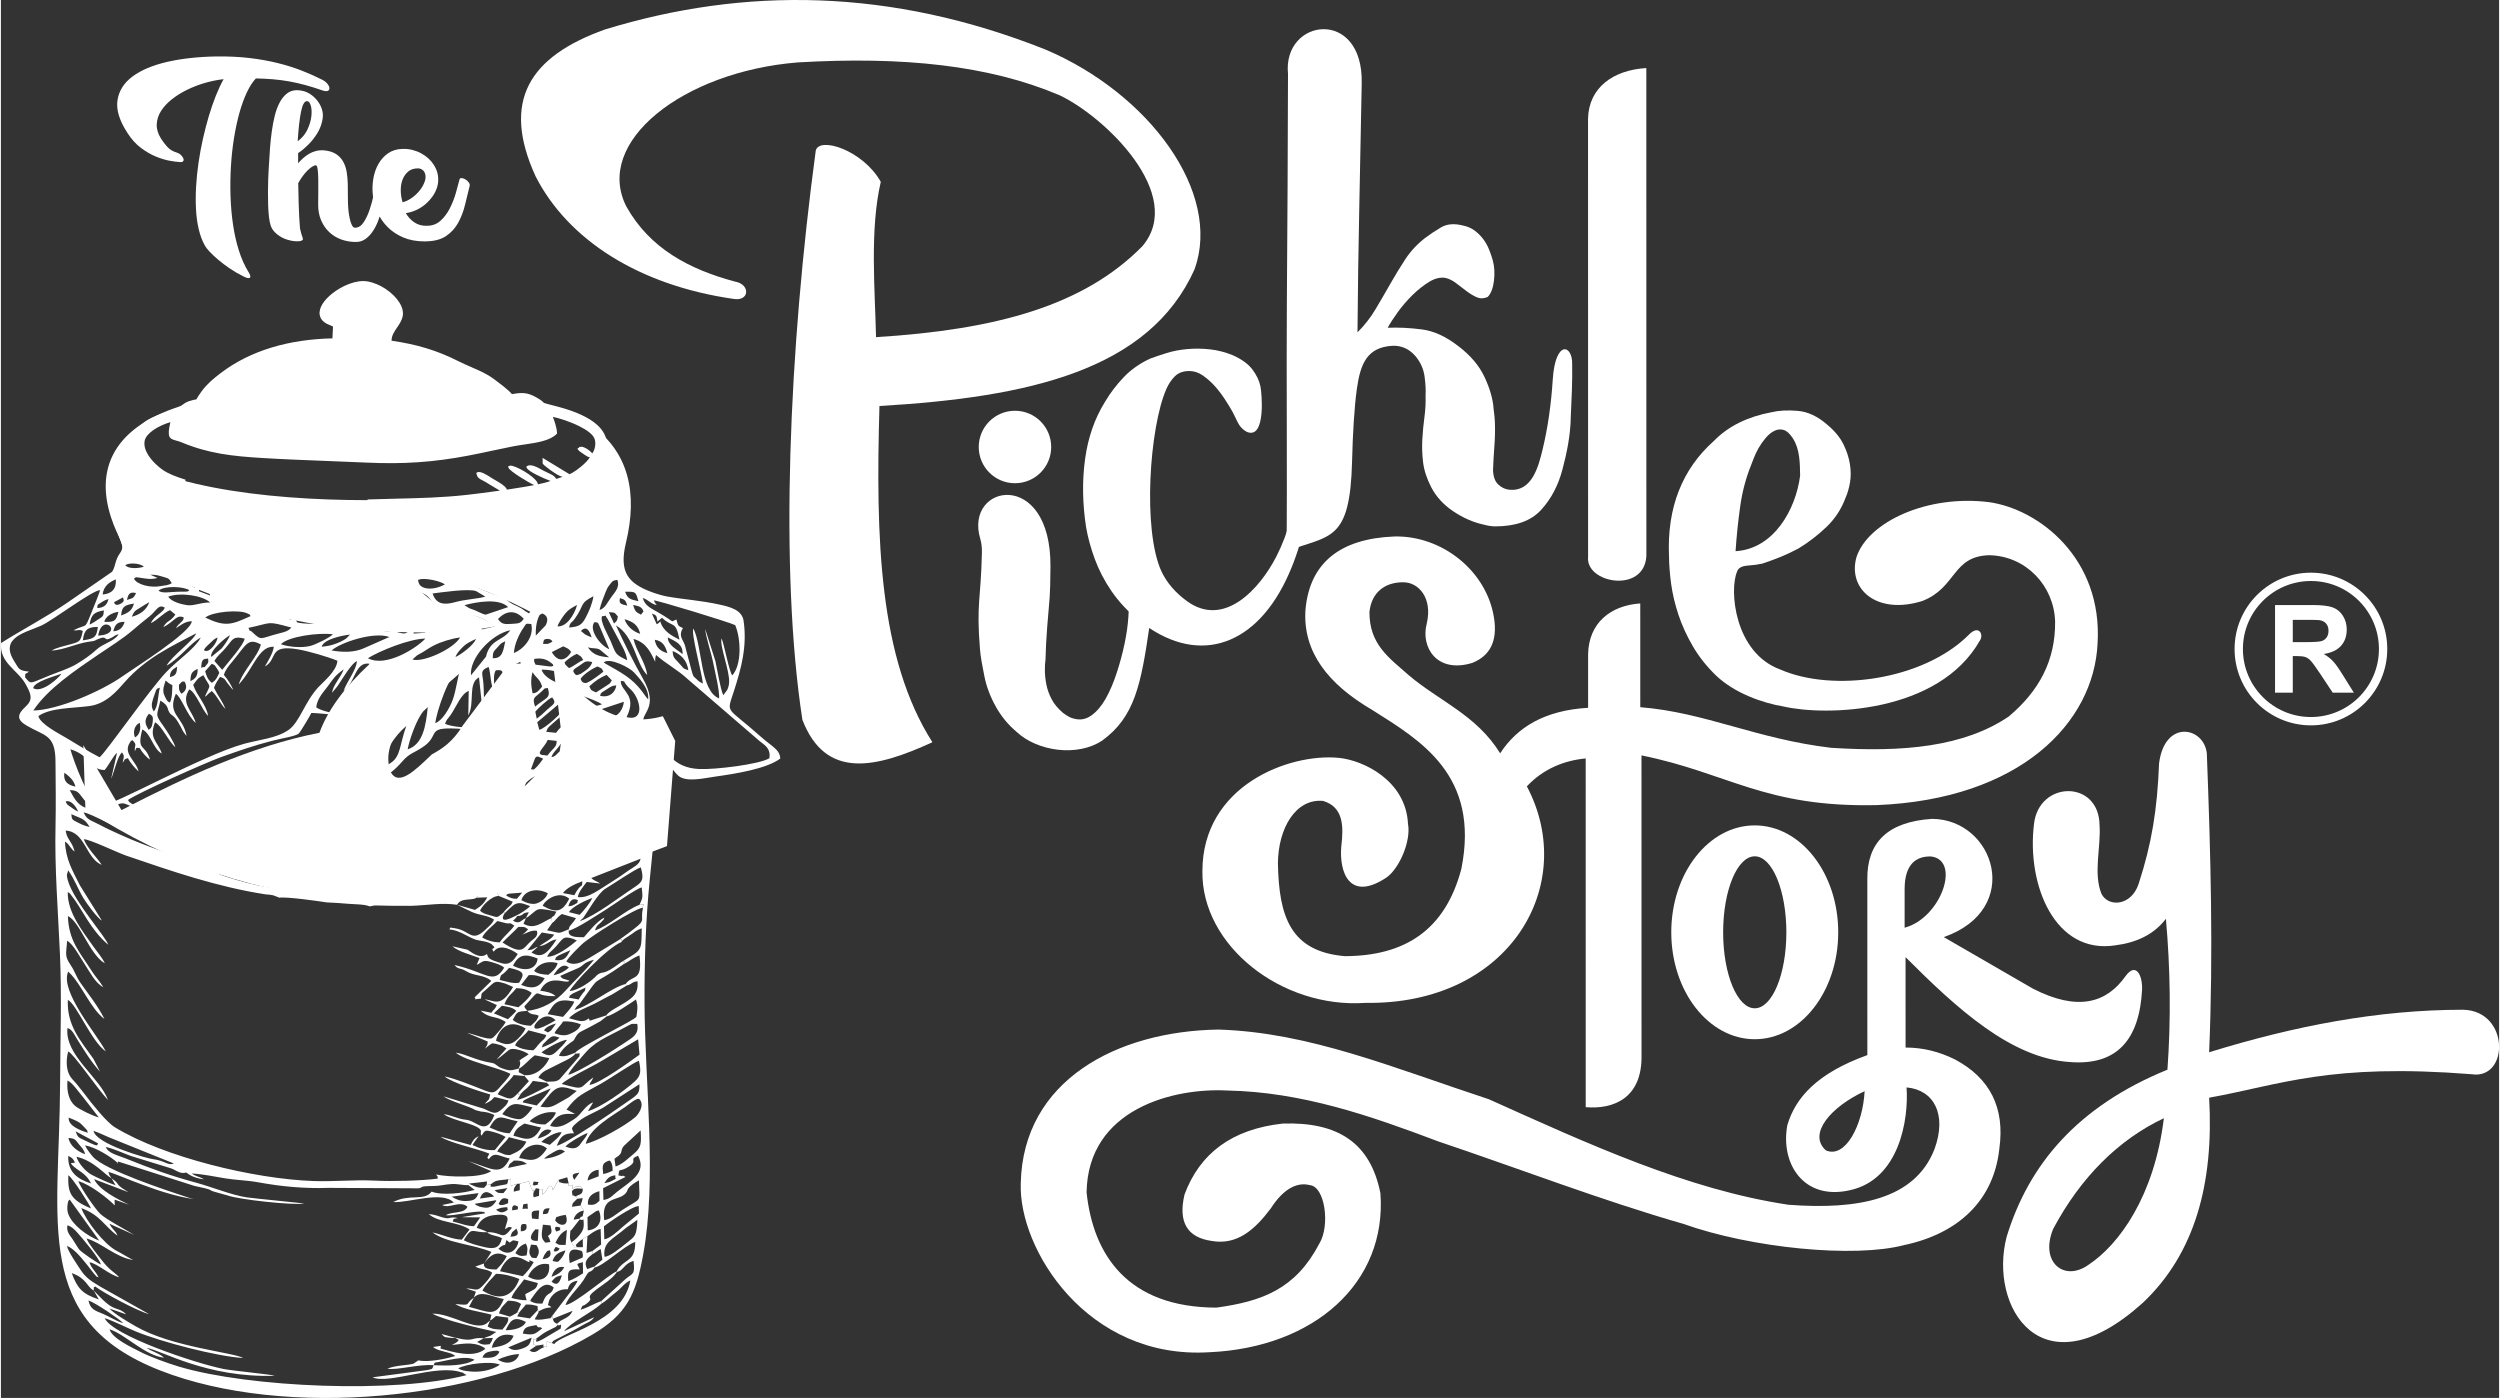 <?xml version="1.0" encoding="UTF-8"?> <svg xmlns="http://www.w3.org/2000/svg" xmlns:xlink="http://www.w3.org/1999/xlink" xmlns:xodm="http://www.corel.com/coreldraw/odm/2003" xml:space="preserve" width="1014px" height="567px" version="1.1" style="shape-rendering:geometricPrecision; text-rendering:geometricPrecision; image-rendering:optimizeQuality; fill-rule:evenodd; clip-rule:evenodd" viewBox="0 0 1404.22 785.77"><rect x="0" y="0" width="1404.22" height="785.77" fill="#333333" stroke="none"/> <defs> <style type="text/css"> .fil7 {fill:#ffffff} .fil4 {fill:#ffffff} .fil1 {fill:#ffffff} .fil0 {fill:#ffffff} .fil3 {fill:#ffffff;fill-rule:nonzero} .fil8 {fill:#ffffff;fill-rule:nonzero} .fil5 {fill:#ffffff;fill-rule:nonzero} .fil2 {fill:#ffffff;fill-rule:nonzero} .fil6 {fill:#ffffff;fill-rule:nonzero} </style> </defs> <g id="Layer_x0020_1">  <path class="fil0" d="M839.31 347.57c-3.97,-26.5 -29.1,-46.57 -55.91,-46.02 -30.82,1.15 -47.82,14.99 -50.11,41.26 -1.55,23.59 12.69,41.74 37.51,56.24 26.89,17.01 60.67,36.47 50.12,89.31 -9.09,34.47 -31.69,48.95 -65.45,49.1 -30.8,-2.59 -37.1,-22.51 -37.67,-52.15 0.13,-19.69 9.97,-36.57 25.39,-35.12 11.35,3.42 11.65,13.94 10.23,25.57 -1.24,14.16 4.35,31.58 25.57,17.38 7.31,-5.31 13.7,-20.71 11.93,-30 -1.16,-24.5 -25.22,-35.83 -38.87,-37.15 -27.97,-2.72 -76.69,15.57 -76.7,63.75 -0.58,41.82 44.57,77.27 91.71,73.97 81.26,1.18 119.88,-66.54 90.67,-121.71 9.28,-9.9 21.06,-14.55 33.07,-15.69 0.01,65.34 0.01,130.68 0.02,196.02 15.65,1.35 31.87,-5.08 31.36,-29.32 0,-56.14 -0.01,-112.27 -0.02,-168.41 48.91,9.88 69.25,29.36 132.28,27.94 80.59,-3.25 121.9,-46.21 124.08,-90.7 2.99,-48 -33.01,-75.68 -61.03,-79.59 -34.92,-4.35 -67.98,11.23 -74.48,30.86 -5.08,18.08 11.46,32.68 36.99,24.71 19.43,-7.56 16.7,-25.34 37.83,-25.74 20.58,0.51 36.26,17.26 36.83,37.32 0.21,21.75 -8.9,38.89 -26.08,53.36 -25.24,17.03 -59.29,20.19 -99.88,17.57 -42.1,-5 -70.57,-19.88 -107.22,-22.83 0,-17.84 -0.01,-40.48 -0.01,-58.32 -16.72,1.15 -28.95,10.97 -29.31,28.47 0,7.33 0,22.86 0,30.19 -24.53,1.45 -39.9,10.95 -49.43,25.58 -13.41,-21.65 -34.32,-29.32 -51.48,-43.97 -10.97,-9.72 -22.11,-17.22 -22,-35.46 1.14,-10.93 8.58,-16.74 18.92,-16.7 8.68,-0.07 16.66,8.81 13.3,23.18 -3.55,13.18 5.57,28.27 25.57,22.15 9.84,-3.93 14.25,-12.03 12.27,-25.05z"></path> <path class="fil0" d="M985.82 463.95c25.92,0 46.93,26.9 46.93,60.09 0,33.19 -21,60.1 -46.91,60.1 -25.92,0 -46.93,-26.9 -46.93,-60.09 -0.01,-33.19 21,-60.1 46.91,-60.1zm0 17.38c9.82,-0.01 17.77,19.12 17.78,42.71 0,23.59 -7.95,42.72 -17.77,42.72 -9.81,0 -17.77,-19.12 -17.77,-42.71 0,-23.6 7.95,-42.72 17.76,-42.72z"></path> <path class="fil0" d="M665.3 671.44c8.59,-23.11 26.64,-36.77 55.23,-39.89 30.93,-1.03 49.29,10.79 54.89,39.2 3.71,50.34 -37.22,86.71 -96.13,89.33 -68.8,4.3 -107.46,-58.15 -106.03,-95.1 1.29,-57.67 54.03,-85.41 111.13,-86.27 51.04,1.57 98,21.43 152.04,39.19 55.85,25.11 111.66,50.83 168.42,59.3 39.12,2.93 70.94,-2.99 81.98,-31.2 7.18,-19.57 -0.24,-33.39 -15.68,-34.77 1.31,18.24 -4.2,51.82 -31.87,57.79 -26.06,5.93 -39.17,-15.08 -35.12,-36.65 4.58,-15.31 16.52,-29.05 44.96,-39.3l-0.01 -98.7c-0.28,-20.69 11.29,-32.49 36.47,-34.09 35.14,0.33 51.34,50.78 6.49,66.47 16.7,9.66 33.41,19.32 50.11,28.97 25.3,12.94 41.41,8.08 52.16,-7.16 5.61,-7.66 9.4,-0.74 9.21,7.5 -1.44,28.35 -14.13,43.01 -40.57,40.91 -33.03,-2.11 -63.4,-29.93 -92.39,-58.96l0.01 50.82c9.72,-0.02 18.97,2.32 27.82,6.71 19.51,10.43 28.11,26.96 24.89,50.11 -3.08,28.89 -22.82,47.71 -53.51,54.21 -27.95,7.38 -85.81,1.73 -124.1,-11.92 -45.56,-13.06 -91.82,-30.89 -137.73,-46.34 -38.27,-14.48 -76.72,-27.8 -118.64,-28.62 -29.92,-1.61 -78.37,10.14 -79.08,57.28 3.68,34.94 22.91,64.6 72.96,64.76 25.68,-3.56 44.47,-10.31 57.95,-36.14 5.99,-9.87 3.21,-31.95 -5.46,-32.73 -7.82,-2.03 -15.47,3.06 -21.81,12.96 -8.95,11.97 -19,21 -33.41,18.41 -13.59,-1.95 -18.86,-10.48 -15.18,-26.08zm382.29 -58.09c-0.99,19.1 -10.89,38.12 -21.82,33.24 -10.29,-9.29 2.96,-24.52 21.82,-33.24zm22.48 -91.88c0,-7.33 0,-14.65 0,-21.98 0.09,-13.84 6.54,-18.29 14.83,-18.08 16.99,2.05 5.68,34.55 -14.83,40.06z"></path> <path class="fil0" d="M1179.64 463.84c0.86,12.21 -3.62,26.98 1.07,38.56 3.87,7.68 16.74,6.92 20.88,-5.54 7.36,-22.55 10.48,-41.66 11.5,-67.76 3.17,-25.07 25.38,-20.53 26.85,-5.54 2.15,55.97 3.69,111.93 1.29,167.9 48.01,-14.78 94.74,-23.88 142.76,-23.89 26.43,0.62 25.86,39.64 4.69,36.23 -79.83,-6.24 -106.82,5.83 -147.44,13.22 2.73,48.05 -7.97,87.47 -37.06,115.07 -57.15,51.82 -87.16,2.31 -76.71,-37.07 12.33,-40.14 39.35,-72.94 90.33,-93.76 2.02,-28.26 1.66,-56.53 -0.86,-84.8 -6.81,8.89 -16.63,13.42 -28.55,14.92 -33.79,5.17 -49.8,-33.85 -45.6,-68.18 2.73,-24.57 36.59,-25.01 36.85,0.64zm36.15 164.7c-5.32,43.67 -25.08,71.07 -42.6,82.56 -13.63,9.53 -27.28,-1.83 -19.61,-20.34 15.46,-29.03 36.8,-50.24 62.21,-62.22z"></path> <path class="fil1" d="M112.34 224.58c-11.87,6.44 -14.46,12.88 -15.64,19.31 74.69,19.85 145.77,19.4 213.36,-0.69 -3.57,-12.09 -8.96,-21.34 -22.31,-18.3 -18.48,-14.84 -40.98,-25.99 -70.57,-30.62 -0.36,-7.77 3.78,-12.2 5.66,-18.3 -2.94,-11.03 -10.6,-14.39 -19.97,-14.98 -9.94,-0.02 -16.44,3.91 -21.72,13.65 0.8,2.76 3.14,6.41 7.49,8.07 0.22,3.22 -0.3,6.35 -0.08,9.57 -41.11,2.9 -62.64,15.63 -76.22,32.29z"></path> <path class="fil1" d="M70.38 311.89c-13,-30.37 -11.93,-54.05 7.53,-68.97 1.91,21.18 18.77,30.6 42.31,34.77 52.61,5.25 104.55,6.06 148.39,0.56 47.79,-0.66 62.61,-14 70.13,-30.14 14.83,21.55 14.93,46.25 8.12,72.45 -13.1,13.59 -27.08,20.99 -41.73,23.77l-2.62 1.49c-1.33,-0.47 -2.58,-0.71 -2.58,-0.71 -33.58,-17.81 -57.13,-23.59 -73.32,-20.54 5.91,4.99 11.83,9.97 17.74,14.95 13.67,3.03 25.66,6.89 34.21,12.48l-23.85 3.92c-19.13,-0.38 -38.26,-0.77 -57.39,-1.15 -17.39,-3.28 -34.77,-6.56 -52.16,-9.85 -11.21,-4.44 -22.42,-8.88 -33.62,-13.32 -13.72,-6.57 -27.44,-13.14 -41.16,-19.71z"></path> <path class="fil1" d="M46.33 418.84c0.38,11.98 0.77,23.96 1.16,35.93 94.94,62.31 204.16,68.27 326.91,20.83 1.54,-19.7 3.08,-39.41 4.63,-59.12 -2.32,-4.64 -4.64,-9.27 -6.96,-13.91 -22.15,6.17 -42.96,-3.06 -62.02,-32.45 1.74,14.68 3.48,29.37 5.22,44.05 -0.39,2.7 -0.77,5.41 -1.16,8.11 -6.57,6.58 -13.14,13.14 -19.7,19.71 2.7,-7.34 5.4,-14.68 8.11,-22.02 -1.36,-15.65 -5.32,-31.3 -6.67,-46.95 -4.25,0 -5.9,0 -10.15,0 -8.69,11.59 -17.38,23.19 -26.08,34.78 -5.79,9.39 -11.59,13.07 -17.38,16.23 -9.24,8.83 -18.66,18.32 -23.19,9.86 -3.38,-9.47 0.11,-18.94 7.54,-28.4 12.75,-11.02 25.5,-22.03 38.25,-33.05 -19.13,0.2 -38.26,0.39 -57.39,0.59 -13.99,12.95 -23.66,25.89 -28.39,38.84 -39.03,7.72 -75.36,24.9 -111.28,43.48 -7.15,-12.17 -14.3,-24.34 -21.45,-36.51z"></path> <path class="fil1" d="M257.07 769.13c4.36,-2.48 18.63,-4.3 23.41,-2.04 -4.64,3.31 -11.78,4.48 -17.35,3.73 -2.56,-0.34 -4.06,-0.37 -6.06,-1.69zm-13.84 -1.75l0.64 -1.45c6.07,-0.83 17.23,-4.43 22.36,-1.58 -5.37,3.55 -15.86,3.36 -23,3.03zm36.14 -3.16c2.86,-1.37 8.17,-3.09 11.95,-3.07 -1.51,4.86 -7.02,6.28 -11.95,3.07zm-8.69 -1.1c0.81,-2.15 1.79,-3.19 6.24,-3.78 2.85,-0.37 2.48,0.09 3.34,0.54 -1.82,3.19 -4.21,3.57 -9.58,3.24zm14.51 -5.77l13.21 -5.5c-1.05,3.67 -1.48,4.78 -5.25,6.13 -3.35,1.19 -5.66,1.25 -7.96,-0.63zm-13.72 -5.11l5.06 -0.2c-0.51,1.71 -0.95,2.32 -1.8,3.53 -3.35,0.45 -4.4,0.31 -7.08,-1.27l3.82 -2.06zm4.4 5.31c1.43,-5.62 5.8,-8.69 12.3,-6.75 -1.65,4.62 -6.35,5.99 -12.3,6.75zm28.37 -10.86c-4.07,3.14 -4.38,4.03 -10.86,2.92 0.7,-4.07 2.96,-3.85 7.6,-4.79 1.61,2.65 1.3,0.1 3.26,1.87zm-20.53 1.03c2.48,-5 4.13,-8.44 11.37,-4.66 -1.44,3.42 -6.97,4.64 -11.37,4.66zm-234.5 -16.76c4.34,1.61 16.68,9.99 19.64,12.78 -4.22,-1.13 -7.38,-3.54 -11.37,-5.17 -4.77,-1.95 -7.28,-2.64 -8.27,-7.61zm2.96 -5.57l2.87 5.03c-9.12,-3.07 -12,-6.02 -15.22,-14.81 8.46,2.93 8.56,7.87 12.35,9.78zm287.1 -19.01c-1.01,-8.33 4.53,-9.6 12.18,-16.25l6.33 -4.48c-0.47,9.24 -1.14,9.15 -6.61,13.45 -2.18,1.72 -9.15,7.58 -11.9,7.28zm-301.88 -17.65c2.48,0.76 3.85,2.29 5.44,3.98 2.28,2.43 12.99,15.12 13.34,18.08 -2.47,-1.16 -10.89,-6.89 -12.1,-8.39 -1.12,-1.38 -2.58,-4.14 -3.96,-6.12 -1.69,-2.44 -3.34,-4.05 -2.72,-7.55zm292.46 2.85l-0.14 -7.44 4.84 -3.35c3.15,-0.95 0.67,-0.42 1.82,0.23 2.02,5.96 -1.02,10.05 -6.52,10.56zm9.31 4.96l-0.19 -7.24c2.4,-2.02 16.09,-11.49 19.56,-11.35l0.1 4.17 -9.27 7.59c-1.62,1.53 -7.45,6.83 -10.2,6.83zm-300.48 -22.25l16.61 23.09c-6.91,-2.68 -15.02,-8.75 -17.39,-14.89 -0.47,-1.2 -0.62,-2.67 -0.57,-4.1 0,-0.13 0.19,-1.88 0.24,-2.06 0.57,-2.15 0.36,-1.18 1.11,-2.04zm291.27 2.79c-0.41,-4.33 2.56,-6.46 6.45,-7.53l0.06 5.41c-2.03,1.86 -3.06,2.66 -6.51,2.12zm28.72 -13.64c0.18,13.42 2.14,9.17 -9.56,16.8 -2.85,1.86 -6.28,5.11 -10,5.63 -1.9,-14.8 8.98,-9.94 12.64,-15.93l0.54 -1.25c0.05,-0.1 0.16,-0.32 0.22,-0.42 1.34,-2.05 3.94,-3.55 6.16,-4.83zm-320.79 -2.84c2.43,1.41 11.82,16.33 12.79,18.67 -12.02,-4.93 -13.04,-9.2 -12.79,-18.67zm261.01 5.12c1.36,-2.02 -1.24,-1.62 3.4,-1.31 -1.35,1.95 0.75,1.09 -1.59,1.73 -1.94,0.53 -0.85,0.02 -1.81,-0.42zm40.29 -0.66c1.91,-3.03 3.03,-4 6.19,-4.44 -0.27,3 1.53,1.15 -1.85,3.08 -1.44,0.83 -2.62,1 -4.34,1.36zm-9.41 -1.47c0.3,-3.66 2.84,-5.78 6.21,-6.07l0.03 3.67 -6.24 2.4zm-7.51 -0.38c-2.02,-3.58 -0.2,-3.48 2.91,-4.08l-2.91 4.08zm16.42 11.29l-0.19 -6.63 12.63 -6.33c-2.92,-1.52 -1,-0.28 -1.89,-0.42l-2.15 -0.45c0.73,-4.93 0.12,-1.2 6.01,-5.04 5.35,-3.48 -0.65,-3.77 5.04,-5.99 5.19,9.68 -4.61,14.58 -11.78,20.26 -2.78,2.21 -3.9,4.04 -7.67,4.6zm-0.14 -14.59c-0.52,-4.85 -0.73,-6.28 3.62,-7.62 0.43,0.54 0.55,0.36 1.03,1.48 0.28,0.66 0.17,0.34 0.38,1.23 0.39,1.62 0.2,1.66 0.25,3.08 -1.59,0.73 -2.99,1.42 -5.28,1.83zm-53.46 -3.42c1.13,-3.4 1,-1.92 3.24,-4.14 2.98,-0.08 5.18,0.11 7.3,1.91l-10.54 2.23zm-234.43 8.71c-7.83,-2.44 -13.21,-6.66 -12.79,-15.5 2.78,1.42 2.63,1.77 3.78,3.77l-1.86 0.32c-0.05,-0.16 -0.32,0.12 -0.48,0.19 3.05,4.05 8.25,4.69 11.35,11.22zm11.54 -2.88l2.24 3.88c-3.03,-0.9 -10.69,-4.35 -13.55,-5.93 -3.53,-1.95 -7.46,-6.65 -8.42,-10.08 9.99,2.32 15.85,10.11 19.73,12.13zm243.09 -11.02c1.29,-1.33 3.66,-2.75 5.37,-3.68 2.83,-1.56 3.86,-2.02 6.4,-0.4 -2.9,2.25 -7.55,3.74 -11.77,4.08zm-13.98 -0.36c1.73,-6.35 10.29,-10.1 15.62,-5.4 -5.8,9.21 -10.7,6 -15.62,5.4zm-28.54 15.22l1.55 -0.23 -1.24 -0.65 10.2 -1.19 -0.26 2.03 2.16 -0.4c1,-0.33 1.29,-1.36 3.67,-2.03 1.48,-0.42 4.46,-0.51 6.37,-0.86 1.69,1.93 1.45,-4.13 1.47,3.72l3.45 -1.13 1.52 -0.07 5.11 -1.31c0.35,0.91 0.66,2.08 0.99,2.86l0.7 1.49c0.13,0.27 0.29,0.54 0.41,0.76 0.11,0.22 0.28,0.51 0.42,0.77 0.49,-2.15 -0.04,-1.13 1.63,-2.01l1.67 0.33c2.09,2.65 1.74,-3.43 1.75,3.36 4.08,-3.54 1.46,-2.76 4.21,-5.04 1.31,0.27 1.16,0.4 1.6,1.63 0.07,0.18 0.05,0.59 0.08,0.88l3.21 -5.87 4.91 -1.46 0.78 3.47c-0.4,1.5 0.51,1.34 -0.21,1.35l2.38 -0.13c0.16,0.05 0.66,-2.71 -0.14,1.8 3,-1.51 1.33,-1.43 3.38,-1.28 2.97,0.22 0.78,-0.1 2.5,1.27 0.21,3.26 -1.75,3.08 -4.21,4.29 1.4,0.46 0.37,-0.31 1.1,1.35l3.07 -0.42c-0.4,2.75 -0.69,1.8 -1.16,4.19l1.82 2.85 -0.62 3.12c-1.57,0.74 -1.1,0.27 -1.68,1.37l-0.09 0.58c1.9,0.03 0.76,0.45 2.19,-0.09 0.34,3.79 0.3,5.22 -1.47,7.76 -1.3,1.85 -3.3,3.85 -5.29,5.07l1.3 2.02c0.91,0.91 -1.42,0.7 1.69,0.72l-0.57 -1.22c1.19,-1.27 1.97,-2.14 3.95,-3.35 1.33,-0.92 1.53,-0.95 2.62,-1.56 1.8,-1.32 4.2,-3.37 7.42,-4.13l0.28 8.81 -4.96 3.65 -0.11 1.88c1.9,-0.95 2.88,-2.05 4.82,-3.06l0.97 5.99 -4.34 3.8 -0.02 0.59c4.97,-0.83 16.62,-12.26 22.81,-14.34 0.12,11.85 -6.33,8.96 -10.48,16.55l0.22 0.28c3.68,-0.62 3.71,-4.43 9.31,-6.23 0.88,8.15 -0.27,6.68 -4.64,10.37l-13.4 12.19 -0.11 1.64c2.67,-1.54 5.6,-4.51 8.23,-6.49 3.46,-2.61 4.46,-4.99 8.12,-6.67 -3.93,23.71 -39.54,30.15 -42.74,35.78l-4.2 -1.52c0,6.76 0.29,0.74 -1.63,3.36 -2.85,0.52 -4.52,4.42 -8.15,1.68l3.9 -2.64 -1.65 -0.77c-0.03,-6.73 -0.34,-0.68 1.68,-3.31 1.11,-0.56 3.25,-2.59 5.47,-3.75 1.25,-0.66 2.13,-1.09 3.39,-1.72 1.68,-0.85 2.32,-0.93 2.88,-2.01l-0.24 -0.7c-2.05,-1.45 -1.56,-0.6 -2.28,-2.84 -0.39,-1.84 0.83,-2.35 -1.34,-0.33 -3.31,0.36 -5.29,1.23 -8.82,0.67 1.14,-2.66 0.22,-0.19 1.28,-2.35 1.18,-2.43 0.45,-0.03 0.9,-2.18l-0.41 -0.77 -4.52 4.74 -7.14 -1.13 1.39 -2.5 -1.32 0.28c-0.14,0.08 -0.35,0.06 -0.41,0.26 -0.13,0.44 -0.68,0.43 -0.93,0.58 -1.37,0.8 -0.82,0.61 -2.78,1.52l-1.13 0.52c0.9,2.26 -1.81,5.03 -3.1,6.75 -3.16,-0.07 -5.98,-0.17 -8.32,-1.77l1.36 -3.34 -1.85 1.56c-6.16,4.86 -19.49,-5.53 -30.6,-5.41 6.88,3.8 27.4,8.44 35.98,10.3l-3.36 2.16c-1.61,0.65 -2.16,0.56 -3.64,1.39 -9.53,-0.87 -3.19,3.65 -23.8,-2.42 2.05,2.26 1.85,1.68 4.76,2.11 3.73,0.54 1.51,-0.89 4.92,1.27 -1.06,1.78 -2.78,2.05 -3.8,2.77 4.09,-0.16 11.32,-2.26 17.39,1.15 1.47,0.82 0.54,0.15 1.27,1.08 -6.33,5.5 -18.49,1.69 -25.03,-0.16 -0.64,-2.45 0.99,1.2 -0.02,-1.54l-4.26 0.64c2.03,1.67 4.37,2.05 6.8,2.72 2.49,0.68 3.91,0.86 5.75,2.36 -5.4,1.59 -15.2,3.68 -20.82,2.43l-2.62 1.81c-2.61,0.98 -10.58,0.89 -14.78,2.91 5.97,0.87 17.26,-2.65 26,-1.99 -1,2.37 -0.11,1.88 -3.53,2.73l-30.8 4.07c9.04,4.23 36.2,-7.84 50.19,-2.68 4.78,1.77 -4.37,-2.05 1.34,0.63l1.31 0.82c-39.69,10.44 -122.19,6.99 -161.56,-4.75 -6.43,-1.92 -16.6,-5.61 -21.89,-8.38 -4.58,-2.4 -15.81,-7.46 -17.23,-12.62 8.61,2.62 19.84,14.75 30.63,15.97 -2.56,-2.49 -6.69,-3.38 -9.77,-5.52 8.15,1.21 33.51,16.91 72.05,15.68 -1.98,-0.8 -23.5,-2.75 -29.06,-3.88 -15.89,-3.24 -62.15,-18.72 -66.56,-28.49 4.46,1.3 11.95,5.16 17.19,7.33 14.56,6.03 45.78,14.16 60.64,15.05 -4.99,-3.1 -40.09,-6.07 -60.43,-17.82 -4.51,-2.6 -11.83,-6.88 -14.74,-9.99l9.45 3.27c-4.89,-4.82 -6.08,-0.81 -14.54,-9.57l-3.75 -3.84c0.24,-3.57 -0.31,-1 0.82,-2.26 4.81,3.65 24.16,14.06 30.32,15.54l-27.35 -15.4c-5.26,-3.21 -8.15,-4.83 -11.29,-9.69 -1.73,-2.69 -7.12,-10.36 -7.51,-13.23 6.78,2.34 16.45,18.74 17.23,17.4 0.1,-0.17 0.39,0.31 0.6,0.44 -1.84,-4.02 -4,-4.88 -5.23,-8.68 4.76,0.81 11.31,7.21 16.75,8.43 -2.74,-3 -5.07,-3.4 -10.22,-10.11 -1.99,-2.59 -7.01,-8.67 -8.12,-11.65 8.05,2.1 16.48,10.7 26.17,12.05 -2.58,-1.23 -5.89,-3.38 -9.2,-5.09 -7.16,-3.71 -17.29,-16.91 -19.94,-24.07 10.83,3.97 13.07,10.33 20.37,15.53 -1.56,-3.66 -2.44,-2.65 -4.57,-6.74l13.88 6.25c-4.45,-2.78 -15.96,-8.79 -19.08,-11.85 -2.9,-2.86 -10.79,-14.29 -12.31,-18.33 6.73,1.77 17.06,10.05 20.41,13.57 0.09,-0.13 0.07,-0.39 0.08,-0.45l-0.07 -2.75 8.19 2.88c-6.03,-2.83 -16.87,-8.22 -19.71,-14.38l19.29 7.33c-0.18,-0.14 -0.44,-0.29 -0.57,-0.38l-1.15 -0.72c-6.25,-3.86 -2.46,-3.1 -7.77,-6.71 -1.44,-2.13 -0.98,-1.25 -1.82,-3.59 6,1.39 28.8,12.63 48.11,15.27 -0.24,-0.06 -1.74,-0.39 -2.47,-0.63 -12.41,-4.06 -47.58,-15.61 -54.29,-23.17 -1.27,-1.44 -3.57,-4.43 -4.43,-6.35 6.15,0.9 15.47,7.07 18.29,9.79 1.67,-2.84 -1.47,3.31 0.23,-0.78l42.77 13.68c12.94,2.71 6.63,2.07 12.21,3.56l6.63 1.86c6.67,2.37 35.86,5.52 43.03,4.59 -0.69,-0.31 -28.07,-2.88 -32.3,-3.52 -8.59,-1.31 -19.1,-5.69 -28.03,-8.13 -15.51,-4.23 -25.62,-7.96 -40.03,-13.76 -4.28,-1.73 -9.76,-2.82 -11.13,-6.4 4.11,0.76 10.11,3.6 14.17,5.06l22.51 6.92c2.25,0.77 3.92,2.38 6.45,2.59 1.92,0.15 1.38,-0.51 2.39,-0.07 0.25,0.11 2.85,2.86 9.68,3.65 -2.63,-1.61 -4.9,-1.66 -6.87,-3.28 6.24,0.35 12.75,1.74 18.81,2.74 6.17,1.02 12.26,1.06 18.72,2.25 12.81,2.35 25.95,3.58 39.29,3.1l50.53 0.26c3.41,-0.45 -0.73,-1.24 8.33,-1.3 3.85,-0.03 6.43,-0.85 10.06,-1.09 3.98,-0.26 6.15,0.71 9.73,0.59zm16.18 -18.94c2.15,-3.62 4.58,-4.67 6.6,-8l9.83 2.49c-1.57,3.24 -3.56,5.02 -6.89,6.52 -2.91,1.3 -1.93,1.19 -5.08,0.78l-4.46 -1.79zm65.94 4.2c1.17,-1.21 1.69,-1.21 2.26,-1.72 2.73,-2.47 0.7,-2.4 2.92,-5.51l9.52 -8.8c0.44,7.57 0.43,9.68 -4.12,13.37 -2.93,2.39 -5.89,5.54 -9.95,6.94l-0.63 -4.28zm-297.54 -2.64c-4.02,-1.43 -8.49,-4.51 -9.38,-9.14 3.85,0.19 4.01,1.25 5.79,3.42 1.57,1.92 2.86,2.96 3.59,5.72zm269.98 -4.36c2.06,-2.22 8.98,-6.3 12.44,-7.59 -0.8,1.95 -0.24,1 -1.31,2.6l-3.24 4.32c-2.16,2.43 -5.08,1.87 -7.89,0.67zm-262.68 -1.74c-0.95,0.8 1.3,2.71 -7.29,-1.57 -3.51,-1.75 -4.06,-1.4 -5.32,-5.18l12.61 6.75zm249.15 -0.79c1.69,-1.92 7.88,-5.71 11.38,-5.52 -0.92,2.49 -4.41,5.14 -6.68,7.14l-4.7 -1.62zm-206.6 12.08c-3.27,1.49 -4.71,-1.58 -12.24,-2.51 -2.81,-0.34 -31.57,-8.37 -32.89,-15.81 3.61,1.19 7.43,3.23 11.2,4.65l33.93 13.67zm204.54 -13.95c1.14,-2.9 3.93,-6.53 7.76,-4.57 -0.67,0.83 -1.24,2.68 -7.76,4.57zm-13.65 -1.62c1.24,-3.98 2.8,-4.65 6.19,-6.87l9.35 2.24c-4.79,9.77 -10.81,5.54 -15.54,4.63zm-13.39 -4.63c4.71,-8.63 6.61,-5.22 15.79,-3.5l-4.52 6.74c-2.79,-0.14 -3.71,-0.45 -6.38,-1.21l-4.89 -2.03zm-227.64 0.02c2.64,2.99 0.6,0.05 1.85,2.93 -3.84,-1.13 -11.33,-3.82 -10.78,-8.53 1.96,0.73 5.12,2.1 6.43,3.1 0.51,0.39 2.29,2.27 2.5,2.5zm250.1 -3.59c3.61,-3.37 9.63,-5.93 14.87,-4.85 -1.42,3.34 -3.37,4.74 -6.01,6.69 -3.24,0.13 -6.65,-0.59 -8.86,-1.84zm31.56 12.73c2.21,-8.9 15.4,-15.96 22.12,-20.66 1.84,-1.28 6.96,-5.72 8.14,-4.38 3.16,3.58 -0.97,8.85 -2.42,10.09 -5.81,4.95 -20.9,13.39 -27.84,14.95zm-46.9 -16.72c5.43,-7.41 7.28,-6.14 16.94,-3.77 -1.2,2.43 -4.74,6.36 -6.97,6.62 -2.63,0.3 -8.27,-1.73 -9.97,-2.85zm39.53 9.13c-0.62,-2 -0.52,0.26 -0.21,-1.31 0.15,-0.72 0.88,-1.36 1.54,-1.99 4.88,-4.69 10.35,-6.19 15.88,-9.46l20.35 -13.15c0.33,5.92 -1.42,6.02 -8.79,11.26 -6.9,4.9 -32.24,22.17 -37.67,23.34 2.05,-4.9 3.46,-7.13 9.66,-7.01l-0.76 -1.68zm-18.09 -13.27c8.81,-12.36 10.08,-12.48 20.47,-8.85l-4.46 3.55c-8.99,4.85 -9.2,6.39 -16.01,5.3zm-261.61 -0.5c-3.31,-2.91 -4.79,-7.96 -4.21,-14.23 2.85,1.29 6.32,6.57 8.91,9.56l8.69 11.19c-3.41,-0.78 -11.3,-4.7 -13.39,-6.52zm251.6 -1.93c0.94,-1.19 -0.67,-0.56 3.64,-2.61l12.22 -5.25c-2.63,4.32 -4.4,5.69 -7.91,9.61l-7.95 -1.75zm24.67 4.04c6.16,-8.26 9.07,-8.69 19.64,-14.69 5.5,-3.12 18.53,-12.11 21.09,-12.73 1.28,5.85 1.1,8.37 -2.19,11.46 -5.52,5.17 -19.91,15.21 -26.49,16.83l2.94 -4.88c-4.36,1.35 -6.72,6.94 -10.6,9.36 -4.04,2.51 -7.95,5.7 -13.62,3.81 4.73,-8.86 11.18,-6.27 14.02,-6.72l-4.79 -2.44zm-2.64 -14.37c1.91,-2.54 17.34,-9.9 21.75,-12.62l21.16 -12.51 0.79 8.62c-3.62,2.66 -23.04,16.84 -28.17,16.99 1.02,-2.66 0.98,-1.19 2.17,-4.2 -8.34,5.96 -4.03,7.51 -17.7,3.72zm3.61 -5.16c1.27,-3 5.33,-7.24 7.41,-9.81 7.64,-9.41 12.62,-10.39 25.49,-17.4 0.61,-0.33 2.23,-1.24 2.81,-1.41l3.1 -0.02c1.11,5.91 -2.59,7.6 -6.41,10.21 -6.08,4.15 -27.1,17.36 -32.4,18.43zm0.44 -91.44c1.53,-2.96 9.74,-6.83 13.14,-8 -1.27,2.87 -5.3,7.76 -7.18,9.52l-5.96 -1.52zm-0.39 -3.31c0.81,-2.52 1.93,-5.08 5.42,-3.42 -0.81,1.93 0.8,0.93 -2.33,2.63 -1.18,0.64 -1.53,0.65 -3.09,0.79zm-14.39 -0.25c1.41,-3.46 9.1,-8.83 14.92,-4.01 -4,7.92 -7.72,8.01 -14.92,4.01zm-12 -3.16c1.7,-5.58 8.67,-7.11 14.87,-3.93 -0.7,2.36 -3.19,4.73 -6.32,5.76 -2.53,0.83 -5.94,-0.37 -8.55,-1.83zm-8.44 -2.52c0.84,-1.37 -0.7,-0.26 1.42,-1.14l7.49 -0.59 -2.99 3.46c-2.94,-0.04 -3.2,-0.38 -5.92,-1.73zm31.79 -1.48c2.36,-3.15 7.35,-5.31 10.95,-6.64 -0.28,3.66 0.02,1.38 -2.17,4.08 -0.97,1.2 -1.63,2.32 -2.34,3.77l-6.44 -1.21zm-47.89 -3.4c0.74,-1.95 -0.81,-1.36 2.55,-2.8 2.38,-1.03 8.87,-1.83 12.05,-0.97 -1.58,4.18 -7.53,3.93 -14.6,3.77zm57.47 19.19c1.23,-1.55 1.16,-0.96 2,-2.07 2.06,-2.74 8.21,-13.8 12.37,-16.22 4.15,-2.41 16.72,-11.1 19.86,-11.95 1.96,7 0.76,8.32 -3.73,11.26 -9,5.9 -21,15.45 -30.5,18.98zm-53.52 -28.13c-2.01,-1.03 -0.47,-0.35 -1.7,-1.83l6.59 -0.82c-0.76,1.46 -1.51,4.36 -4.89,2.65zm4.8 1.11c1.94,-5.53 12.1,-6.87 15.35,-4.95 -1.69,3.01 -2.95,2.66 -6.95,3.55 -2.79,0.61 -5.34,1.37 -8.4,1.4zm25.33 -7.64c0.36,2.01 0.41,2.41 -2.11,2.19l-0.04 -2.25 2.15 0.06zm57.47 -0.44c-0.48,3.37 -4.15,4.75 -7.02,6.79 -2.75,1.95 -5.47,3.92 -8.52,5.78 -7.46,4.54 -13.67,9.85 -19.76,8.98 0.48,-2.99 3.6,-6.55 5.04,-8.49l7.57 0.89c-1.29,-1.07 -3.81,-1.65 -4.98,-3.09l27.67 -10.86zm-72.48 -1.41c1.04,-2.19 2.84,-3.53 5.34,-4.38l0.01 5.36c-3.23,0.39 -2.81,0.72 -5.35,-0.98zm20.28 -3.03c-2.81,2.17 -1.24,1.24 -2.91,0 0.36,-0.41 1.04,-5.25 2.91,0zm23.53 -3.11c0.49,3.69 0.6,2.97 -3.16,3.26 -0.02,-3.18 0.27,-3.15 3.16,-3.26zm-35.82 -1.44c2.43,0.82 3.01,0.51 2.13,4.19 -0.14,0.55 -0.61,1.5 -0.82,2.14 -0.03,0.09 -0.09,0.34 -0.11,0.42 -0.02,0.07 -0.09,0.33 -0.11,0.38 -0.01,0.05 -0.11,0.44 -0.12,0.35 -0.01,-0.09 -0.07,0.23 -0.13,0.33 -1.04,-1.1 -1.58,-1.09 -1.92,-3.26 -0.64,-4.18 1.08,-4.55 1.08,-4.55zm14.17 1.44c0.29,-3.63 0.59,-3.62 4.62,-4.83l-0.26 5.59 -4.36 -0.76zm-28.49 3.96c1.52,-3.83 3.38,-7 7.6,-7.99 2.48,0.34 1.63,4.22 2.61,2.14 0.05,-0.12 0.21,0.26 0.34,0.37 -4.79,8.72 -7.56,6.98 -10.55,5.48zm35.26 -2.96c-0.53,-4.72 -1.77,-9.91 3.88,-9.27 0.8,5.49 0.99,7.71 -3.88,9.27zm15.56 -6.61c-0.67,3.02 -0.11,3.41 -3.13,3.26 -0.03,-0.13 -2.29,0.67 0.19,-2.09 0.84,-0.92 1.59,-0.78 2.94,-1.17zm-26.95 3.45c-0.67,-3.32 -1.06,-5.57 0.3,-8.03 1.89,0.8 2.59,0.87 1.99,4.89 -0.31,2.17 -0.79,2.23 -2.29,3.14zm-5.37 -3.74c0.56,-1.41 1.6,-1.36 2.62,-1.81 0.55,2.77 1.41,5.73 -1.71,5.19 -0.01,0 -2.44,0.5 -0.91,-3.38zm-25.11 8.01c0.7,-1.94 2.07,-3.47 3.28,-4.92 3.66,-4.31 3.91,-3.48 7.71,-2.45 -0.78,3.7 -2.1,2.7 -5.86,8.68l-5.13 -1.31zm17.77 -10.45c-0.31,6.12 1.15,2.54 -1.88,3.07 -0.9,-1.84 0.05,-1.87 1.88,-3.07zm68.43 3.71c-2.89,2.77 -13.94,10.02 -19.58,9.2 2.18,-3.36 12.04,-5.24 14.54,-7.7 2.48,-2.45 1.37,-2.17 0.21,-4.69 2.65,-2.19 1.46,-2.72 4.96,-3.18l-0.13 6.37zm-37.49 -3.39l2.01 0.68c-0.38,2.48 -0.24,1.47 -2.46,2.88l0.45 -3.56zm-174.05 35.6c1.93,0.17 2.63,0.14 4.39,0.56l2.54 1c0.1,-0.17 0.39,0.2 0.55,0.33 3.82,-0.74 22.72,1.97 26.9,2.63 4.09,0.15 8.18,0.45 12.25,0.8 3.14,0.27 9.2,0.2 11.84,1.44l2.9 -0.54 10.27 0.21 9.91 0.02c9.53,-0.28 17.43,-1.89 26.09,-0.6 2.24,-4.21 8.36,-2.15 10.9,-3.97 2.88,-4.38 5,-3.64 10.92,-3.64l1.68 2.68 7.78 3.2c-0.99,2.24 -1.08,1.69 -3.23,3.79 -0.92,0.9 -1.3,1.47 -2.41,2.68 1.59,-0.76 1.42,-1.02 0.69,0.61 0.63,-0.91 4.55,-4.66 5.66,-5.35 3.3,-2.05 6.05,-0.17 9.07,0.74 -1.2,1.48 -6.12,4.71 -8.06,5.42l0.81 0.17c4.09,-0.14 2.08,-1.79 6.51,-2.13l-1.66 3.29c2.52,-1.2 4.87,-4.3 6.99,-4.89 2.27,-0.63 7.85,0.84 10.17,1.28 -1.7,3.58 -1.47,1.76 -2.9,3.64 0.64,1.97 0.02,-0.41 0.5,2.75 2.33,-1.67 1.97,-2.56 5.45,-5.07l7.94 2.31c-0.91,1.63 -1.14,1.64 -2.3,3.17 -1.71,2.26 -1.01,0.69 -1.76,3.12l0.06 0.76c4.44,-1.09 16.63,-9.21 21.23,-12.09 3.37,-2.11 17.05,-11.84 19.75,-12.2 0.65,6.12 0.53,5.74 -1.27,9.75 4.86,-0.5 0.94,0.22 2,1.64 -1.79,7.3 1.92,6.54 -4.64,11.56 -3,2.3 -5.39,4.17 -8.8,6.49 1.91,-0.6 1.36,-0.87 1.36,1.21 0.67,-1.56 2.93,-2.52 5.14,-4.07 2.78,-1.95 2.77,-2.28 6.2,-3.63 -0.19,13.12 0.42,11.82 -11.44,18.96 2.29,-0.37 2.01,-0.88 1.2,1.26 3.26,-1.66 5.45,-3.76 8.96,-4.95 1.94,14.94 -3.84,10.63 -7.78,16.03l0.58 0.9c3.31,-0.88 2.81,-2.09 6.12,-2.4 0.57,6.95 -2.55,8.95 -6.96,11.9 -2.96,1.98 -8.7,4.52 -10.68,7.28l0.35 0.48c3.06,-0.31 13.77,-7.64 16.42,-9.44 1.23,3.74 0.84,5.92 0.22,9.75 -1.06,1.91 -32.66,17.24 -34.39,20.21l0.08 0.53 2.44 -0.25c-0.31,3.08 0.42,0.65 -1.47,3.23l-5.84 6.79c-0.41,0.51 -3.88,4.49 -3.9,4.51 -2.08,1.75 -4.53,1.29 -7.34,1.43l0.06 0.62 1.45 1.38c-4.26,2.22 -13.44,7.44 -18.13,8.25l2.19 -3.55c-2,0.78 -1.6,1.06 -1.04,-1.01 -4.48,4.97 -4.62,4.51 -12.06,1.4 1.57,-3.35 6.69,-7.22 9.04,-10.84l6.02 0.58 -0.07 -0.49 -3.17 -1.67 0.16 -1.97 -0.17 -0.06c-4.02,0.88 -4.39,1.7 -9.66,-0.27 -2.73,-1.02 -3.02,-2.53 -5.35,-2.9 -9.55,-1.54 -14.44,-4.97 -20.36,-5.8 5.53,4.75 23.43,8.18 30.7,11.93 -0.79,2.15 -4.44,5.72 -6.18,7.76 -2.97,3.48 -4.33,3.14 -9.27,1.17 -5.99,-2.38 -15.48,-6.26 -21.52,-7.48 3.74,3.39 21.65,9.03 25.66,10.13 -0.9,4.08 -0.73,2.19 -3.05,5.32 9.07,-4.12 0.3,-5.06 13.31,-1.94 -0.79,2.19 -1.32,2.61 -2.94,4.18 -4.47,4.33 -5.75,2.76 -11.03,0.43l-22.49 -6.93c3.81,2.95 13.62,5.18 17.98,7.77l3 0.78c3.38,0.29 4.84,0.72 7.55,1.92 -4.85,12.33 -9.76,3.2 -16.01,2.68 -4.64,-0.39 -7.72,-2.56 -12.51,-3.12 5.55,4.01 20.49,5.67 20.98,9.53 0.07,0.55 -0.58,1.25 0.29,2.55 1.99,-3.13 2.01,-3.3 6.43,-2.14 2.3,0.6 4.96,1.51 7.12,2.85l-6.06 7.38c-4.54,0.36 -8.79,-1.02 -12.57,-2.82 1.28,-2.15 1.85,-2.59 3.49,-5.03 -2.33,1.16 -3.3,2.37 -4.47,5l-16.97 -4.65c4.48,3.32 20.89,6.74 27.43,9.5 -1.58,3.68 -1.44,1.45 -0.31,3.18 3.15,-4.71 6.01,-1.57 11.77,-0.43 -5.04,10.22 -9.73,5.81 -23.27,1.47l12.82 5.61c-5.39,4.07 -24.2,3.38 -30.93,1.9 -0.07,0.27 1.33,1.01 0.84,2.33 -9.33,1.23 -25.57,1.61 -35.3,1.12 -11.86,-0.59 -22.64,0.64 -34.49,0.23 -33.25,-1.15 -83.98,-13.35 -111.63,-30.22 -4.73,-2.89 -13.08,-13.47 -16.83,-18.46 -1.4,-1.87 -2.67,-3.34 -4.09,-5.18 -1.43,-1.87 -2.6,-2.78 -3.88,-4.54 -2.53,-3.49 -2.82,-9.25 -1.43,-14.41 2.71,0.74 16.31,20.79 22.37,27.28 -4.54,-12.76 -24.57,-25.35 -22.75,-40.47 2.56,0.63 3.99,4 5.44,6.33 3.87,6.17 7.84,12.71 12.85,18.2l-3.7 -7.18c-7.56,-10.63 -15.05,-19.01 -14.4,-33.18 4.96,2.48 13.3,23.52 21.34,28.98 -4.97,-9.69 -26.01,-33.73 -21.16,-44.84 0.18,0.12 0.39,0.32 0.49,0.41 7.1,6.75 12.19,20.61 19.89,26.17 -3.36,-6.84 -8.81,-13.75 -13.28,-20.02 -2.7,-3.8 -3.16,-6.51 -5.71,-10.28 -3.48,-5.14 -2.53,-6.07 -1.96,-13.62 3.12,1.39 7.63,9.8 9.92,13.24 2.76,4.14 5.83,10.49 10.39,12.83 -2.08,-3.55 -4.22,-5.54 -6.51,-9.13 -6.79,-10.67 -12.9,-16.84 -13.4,-30.87 6.82,3.21 12.18,21.64 20.77,26.57 -1.49,-3.27 -4.31,-6.41 -6.36,-9.34 -6.11,-8.76 -14.72,-19.18 -14.47,-30.69 2.18,1.41 0.49,-0.02 2.04,1.89 5.97,7.3 10.51,19.12 20.71,27.72 -1.43,-4.74 -19.02,-23.89 -22.62,-35.92 -0.3,-1.01 -0.65,-2.42 -0.61,-3.43l0.71 -2.49c3.69,5.07 5.52,10.67 8.64,15.73 1.96,3.18 7.97,11.39 10.33,12.54l-12.33 -19.77c-4.15,-8.26 -8.08,-14.74 -8.41,-24.67 2.1,1.32 2.14,2.26 3.83,4.13 1.14,1.27 0.18,0.42 1.55,1.44 -1.31,-5.61 -4.33,-6.62 -5.01,-11.74 11.13,0.64 11.2,15.52 20.28,19.28 -3.04,-4.63 -7.76,-8.75 -10.12,-14.39 2.76,-0.34 19.09,7.57 23.88,9.2 25.57,8.73 50.98,17.55 78.33,21.76zm185.42 -34.25c1.48,-2.83 1.24,-2.99 4.07,-3.16 1.21,4.31 -0.17,4.89 -4.07,3.16zm-38.87 1.24c-0.02,-0.01 -3.74,0.38 -2.35,-4.51 0.59,-2.08 1.85,-2.56 3.45,-3.42 1.24,3.74 1.53,5.45 -1.1,7.93zm13.2 -5.95l4.08 1.04c-0.52,1.31 -0.57,1.66 -1.45,2.65 -1.56,1.76 -0.69,0.93 -2.47,1.42l-0.16 -5.11zm32.13 10.16c0.06,-4.22 1.27,-3.5 5.74,-5.68 2.85,-1.38 5.34,-2.65 8.21,-3.41 -1.95,2.68 -9.75,8.58 -13.95,9.09zm-15.01 -9.96c-1.11,1.99 0.77,2.57 -2.98,0.84 1.77,-1.62 -1.88,-0.19 1.19,-1.49 3.54,-1.5 0.28,-0.3 1.79,0.65zm-26.86 -2.78c5.22,1.2 3.88,2.76 0.01,4.74l-0.01 -4.74zm34.93 3.73c-0.08,-4.4 1.31,-6.02 4.99,-7.08 0.16,4.83 -1.02,5.74 -4.99,7.08zm-5.88 -0.1c-1.56,-3.84 0.02,-5.08 3.06,-6.4 0.37,2.05 0.83,2.13 -0.12,4.27 -1.13,2.56 -1.32,1.61 -2.94,2.13zm-5.05 -3.73c-1.39,-2.66 0.63,-3.62 2.66,-4.98 0.02,3.84 0.64,3.8 -2.66,4.98zm17.67 7.6c-0.04,-5.01 -0.6,-5.14 2.95,-7.65l17.21 -12.06c1.74,4.94 2.64,12.89 -5.17,13.77 -3.48,0.39 -9.64,4.55 -14.99,5.94zm-57.51 -0.46c1.8,-4.97 -0.38,1.46 3.79,-5.83 1.46,-2.53 2.27,-3.53 5.81,-3.54 -1.04,3.76 -0.86,1.59 -3.96,4.17 3.56,-0.84 0.8,-1.02 4.93,-1.97 -1.56,4.01 -1.48,2.45 -4.29,5.5 -2.48,2.7 -2.37,2.98 -6.28,1.67zm-243.37 -10.58c5.6,2.66 7.21,2.09 10.3,7.19 -2.74,-0.55 -4.44,-1.34 -6.93,-2.62 -2.91,-1.48 -3.16,-1.51 -3.37,-4.57zm275.96 3.74c-0.08,-3.93 0.82,-3.72 4.21,-5.01 -0.46,3.41 -1.11,4.52 -4.21,5.01zm-7.21 -0.56c1.05,-3.35 2.35,-5.21 5.39,-6.27 -0.04,4.44 -1.76,4.77 -5.39,6.27zm-16.3 -4.29c1.14,-1.73 2.54,-3.14 4.36,-4.07 0.43,3.18 0.04,4.25 -0.27,5.01 -2.4,0.66 -1.81,0.47 -4.09,-0.94zm24.36 -3.45c1.96,-1.1 2.19,0.66 2.4,0.79 -1.55,1.96 -0.17,1.54 -3.32,1.66 0.3,-2.29 -0.67,-1.56 0.92,-2.45zm14.83 -0.89c0.24,1.54 -0.05,1.2 -0.34,2.75l-3.08 -1.91c0.92,-2.83 0.19,-1.38 2.56,-2.86 0.36,0.59 0.61,0.41 0.86,2.02zm-27.45 2.67c2.5,-1.86 4,-3.75 8.25,-3.42 -0.71,2.88 -4.76,7.26 -7.83,8.69l-0.42 -5.27zm-5.56 0.79c-0.23,-3.61 -1.05,-4 1.04,-6.8 6.67,0.13 2.03,5.52 -1.04,6.8zm-261.86 -5.11c2.76,-1.09 5.71,2.36 7.09,5.68 -1.64,-0.76 -2.17,-1.09 -3.83,-2.34 -2.29,-1.71 -2.15,-1.07 -3.26,-3.34zm296.56 -3.44c2.25,-1.45 2.3,-2.66 5.36,-2.07 0.48,5.88 -0.56,7.46 -5.39,8.32l0.03 -6.25zm-10.6 3.9c-0.9,-4.4 -0.92,-7.28 2.86,-8.67 1.26,5.15 1.4,8.36 -2.86,8.67zm-5.19 -0.43c0.78,-2.4 -0.09,-1.91 2.96,-3.21l0.04 4.1 -3 -0.89zm-31.33 -1.74c0.92,-0.32 1.71,0.28 3.98,-3.83l7.14 1.94c-1.81,5.23 -2.04,2.55 -7.08,9.52l-6.9 -1.99 2.86 -5.64zm41.46 -5.83l4.02 0.61c-0.44,3.44 -0.6,3.94 -4.06,4.27l0.04 -4.88zm13.39 17.38c-1.77,-9.99 0.88,-10.32 6.8,-14.65 3.25,-2.36 9.67,-7.92 13.28,-8.97l0.03 9.05c-3.52,2.58 -15.76,13.26 -20.11,14.57zm-290.35 -5.48c-6.61,-1.43 -8.64,-5.22 -11.61,-10.75 4.33,-0.04 5.05,1.49 7.17,4.22 1.85,2.39 3.2,3.7 4.44,6.53zm258.7 -6.91c2.24,-3.64 3.98,-5.3 6.9,-8.52l4.26 1.58c-1.37,4.91 -4.26,3.43 -5.65,4.05 -1.64,0.74 0.23,-0.36 -1.49,1.47 -1.63,1.73 -1.6,2.32 -4.02,1.42zm-6.08 -1.14c1.05,-2.58 7.13,-6.66 10.28,-7.72 -1.62,3.62 -4.75,9.39 -10.28,7.72zm24.61 -6.11c1.63,-3.03 8,-7.39 10.15,-8.5 0.99,5.03 1.18,6.3 -1.76,9.53 -3.83,0.68 -5.07,-0.24 -8.39,-1.03zm-291.84 -6.41c2.43,1.83 5.46,4.23 6.18,7.82 -4.43,-0.91 -6.93,-2.97 -6.18,-7.82zm256.51 9.69c1.26,-3.2 7.61,-8.77 10.43,-8.03 0.28,0.65 2.79,-1.26 -1.61,3.61 1.9,-0.47 3.16,-1.38 4.56,-2.11 -0.68,2.92 -4,5.65 -6.38,8.18l-7 -1.65zm30.6 -5.2c-1.78,-2.77 -1.08,-3.83 0.26,-6.62l4.18 1.93c-2.93,3.23 -0.5,3.59 -4.44,4.69zm-36.45 3.3c0.87,-3.12 2.99,-4.69 4.67,-6.6 2.75,-3.11 3.52,-2.91 5.92,-0.98 -3.37,6.24 -5.81,8.95 -10.59,7.58zm53.75 6.23c-0.42,-8.53 3.29,-8.63 8.51,-12.42 3.94,-2.86 7.82,-6.07 11.93,-8.67 2.34,6.91 -3.69,9.4 -8.02,12.61l-9.75 7.22c-1.54,0.98 -0.54,0.68 -2.67,1.26zm-28.9 -12.2c0.59,-1.56 1.97,-3.49 2.96,-4.4 3.03,-2.77 2.75,-1.66 4.44,0.26 -0.88,1.44 -3.96,4.24 -7.4,4.14zm-7.19 -2.45c0.94,-1.81 4.73,-6.6 8.78,-4.21 -1.18,2.22 -1.74,2.23 -3.84,3.83 -4.21,3.2 -4.28,0.77 -4.94,0.38zm-8.25 -1.71c0.8,-2.54 1.78,-3.38 3.52,-5.02 2.45,-2.33 1.76,-2.09 5.53,-0.5 -0.91,1.35 -2.48,3.45 -3.4,4.37 -2.41,2.4 -1.52,1.76 -5.65,1.15zm43.55 3.39c-0.41,-5.05 0.2,-4.13 2.86,-6.72 3.98,-3.88 9.47,-11.44 18.63,-5.9 -0.88,4.16 -5.67,6.22 -9.13,8.7 -2.78,1.99 -6.6,5.27 -9.93,6.87l1.08 -3.06c-0.45,0.11 -1.74,0.49 -1.94,0.5 -1.78,0.14 -0.25,0.25 -1.57,-0.39zm-13.74 -5.13c2.35,-3.51 6.34,-5.49 9.38,-7.96 2.56,-2.07 3.86,-3.83 10.16,-2.44l2.39 0.91c0.09,-0.17 0.37,0.2 0.53,0.32 -1.5,1.39 -2.44,2.64 -4.21,4.2 -1.69,1.51 -2.98,1.6 -4.73,2.81 -2.95,2.04 -4.36,6.11 -8.31,6.15 2.54,-4.87 5.48,-6.69 6.28,-10.5 -6.58,2.63 -3.13,10.26 -11.49,6.51zm-121.45 -5.24c5.27,-2.8 5.16,-4.29 8.36,-4.55l-4.87 11.54c-2.37,-2.25 -3.24,-2.67 -3.49,-6.99zm117.75 3.98c0.22,-4.74 4.49,-7.81 8.3,-9.75 -1.48,3.78 -4.4,8.79 -8.3,9.75zm-12.42 -3.41c0.89,-2.59 2.27,-3.46 3.88,-5.57 2.12,-2.79 1.92,-3.15 5.92,-2.84 -1.68,2.95 -5.48,7.75 -9.8,8.41zm2.93 -9.13c0.07,2.66 -0.98,3.51 -2.55,5.14 -3.72,3.84 -1.36,3.08 -4.58,2.88 -5.72,-0.34 0.66,-4.54 2.07,-8.58l5.06 0.56zm45.35 -0.33c1.36,-2.49 2.3,-3.34 5.04,-3.83 0.96,3.92 -0.76,3.75 -5.04,3.83zm-66.15 -5.87c3.52,2.36 5.19,4.85 5.32,11.05 -3.88,-0.75 -3.68,-0.3 -4.5,-4.38 -0.41,-2.07 -0.69,-4.52 -0.82,-6.67zm55.08 4.66c2.16,-1.91 10.54,-9.28 12.48,-7.42 2.83,2.73 -3.9,9.68 -12.48,7.42zm-271.28 -0.41c-1.27,-2.91 -0.4,-6.77 2.62,-8.25 0.83,3.16 0.19,6.73 -2.62,8.25zm137.66 17.62c2.15,-8.83 8.03,-18.4 14.84,-24.05 -3.65,9.99 -3.1,16.92 -8.48,20.58 -1.97,1.34 -3.95,2.62 -6.36,3.47zm126.12 -17.29c2.6,-3.48 8.16,-7.37 12.59,-7.32 -2.04,2.97 -3.31,3.73 -5.43,5.26 -2.17,1.56 -3.25,2.84 -7.16,2.06zm-9.42 -0.68c1.29,-2.85 7.16,-7.96 14.24,-6.65l-1.8 1.88c-5.59,5.09 -7.36,6.01 -12.44,4.77zm-123.17 5.9c0.07,-3.78 1.77,-5.64 6.4,-8.74 3.06,-2.06 6.05,-4.09 9.83,-5.17 -1.34,2.45 -5.24,5.99 -7.44,7.57 -3.12,2.24 -4.91,5.01 -8.79,6.34zm116.91 -7.21c-0.01,-1.09 6.69,-8.69 10.9,-6.8 -0.43,1.33 -6.34,8.81 -10.9,6.8zm-37.68 35.99c-2.09,0.9 -2.32,2.15 -3.86,4.31 -5.01,0.18 -5.34,-0.03 -6.88,-2.97l-4.09 1c2.76,2.75 2.78,0.56 8.25,3.64l1.32 0.79c3.51,0.33 4.92,0.67 7.3,2.48 -9.94,16.9 -16.34,3.27 -13.13,4.15l-4.01 2.7 7.81 3.24c-1.28,3.65 -4.42,6.66 -6.38,8.44l-33.35 -10.14c1.03,0.45 2.04,0.69 3.15,1.06l33.25 12.07c1.98,1.39 0.99,-0.19 0.47,2.79l-0.11 0.77c2.43,-3.07 3.08,-2.72 7.08,-1.07 -1.42,2.99 0.78,1.29 -2.88,2.79 -0.64,0.26 -2.78,0.56 -3.38,0.53 -6.24,-0.22 1.05,-2.98 -5.54,0.47 -6.05,3.16 -8.55,0.1 -14.46,-0.66l4.14 2.52 -4.25 1.55c5.82,0.05 10.51,-2.16 14.83,2.42 -3.06,1.95 -13.61,2.86 -17.44,1.91 -3.59,-0.88 -11.79,-6.19 -15.11,-4.35 3.35,1.34 9.35,2.58 11.91,4.96 -5.78,3.67 -23.44,2.26 -29.07,3.07l-3.22 1.01c6.61,1.04 17.39,-0.88 25.25,-1.15 10.8,-0.37 10.63,-2.77 20.14,1.71 -6.95,2.7 -22.93,1.89 -30.77,2.9 -26.43,3.4 -68.98,0.91 -93.76,-5.36 -4.25,-1.07 -8.84,-2.46 -12.97,-3.8 -9.49,-3.09 -1.3,-2.86 -9.74,-5.39 -8.62,-2.58 -16.76,-5.62 -25.07,-8.55 -8.47,-2.98 -16.08,-5.84 -24.14,-9.5 -3.94,-1.8 -7.46,-3.36 -11.36,-5.45 -4.98,-2.66 -7.45,-2.73 -9.18,-7.03 3.33,0.06 22.76,10.92 30.61,14.19 9.91,4.13 23.55,8.63 34.74,9.87 -4.36,-2.63 -22.54,-6.78 -29.83,-9.74 -4.85,-1.96 -24.21,-10.12 -26.25,-12.9 2.31,-1.5 12.35,3.86 15.59,5.07 9.05,3.38 46.08,15.12 51.85,14.81 -21.09,-7.72 -37.17,-9.75 -63.04,-21.22 1.59,-2.78 5.76,-5.43 8.57,-5.21 1.26,0.09 7.12,2.83 9,3.56 5.87,2.3 12.69,4.72 18.69,6.04 -3.23,-2.41 -24.01,-8.13 -24.71,-11 -0.07,-0.26 -0.27,-0.3 -0.4,-0.46 6.34,-4.34 43.85,-21.07 52.43,-24.14 9.83,-3.52 18.23,-6.44 28.64,-9.15 5.72,-1.49 13.67,-2.6 15.14,-4.24 0.99,-1.1 6.36,-10.1 6.93,-11.42 5.07,-0.02 34.83,3.3 37.76,4.94 -2.31,4.38 -6.5,3.14 -9.71,11.18 -9.09,22.78 6.98,29.74 22.98,11.23 4.37,-5.05 6.75,-4.71 12.33,-8.68 12.05,-8.58 -6.56,-13.56 47.38,-6.91 0.54,4.43 0.42,3.99 -1.08,5.12l-1.68 0.75c4.56,1.63 3.61,4.53 2.37,9.43l-0.75 1.5c-0.7,5.13 -1.33,6.56 -4.18,9.74 -6.06,-0.58 -10.46,-3.71 -16.2,-4.71 0.99,0.82 -0.34,-0.01 1.67,1.16 5.35,3.12 11.79,2.91 12.57,6.41l0.15 2.78c-0.47,3.09 -0.9,2.26 -1.86,4.51 3.98,-2.73 7.09,-8.37 11.74,-4.57 -0.85,2.11 -1.27,2.14 -2.2,4.2zm-202.8 -38.59c-1.77,-3.13 -2.82,-5.25 0.2,-9.07 1.68,1.05 2.54,1.18 2.15,4.41 -0.44,3.67 -1.22,3.8 -2.35,4.66zm232.12 1.8c1.53,-3.47 3.6,-4.91 6.6,-7.16 3.17,-2.38 4.05,-4.42 7.87,-1.66 -1.27,3.57 -3.19,3.98 -5.94,6.12 -3.93,3.07 -3.03,2.28 -8.53,2.7zm-86.49 9.16c1.04,-5.45 4.17,-14.14 7.15,-19 0.55,-0.88 0.85,-1.45 1.74,-2.46l1.88 -1.75c0.08,-0.3 0.36,-0.28 0.54,-0.42 -1.04,10.44 -2.74,20.89 -11.31,23.63zm77.9 -9.84c0.96,-2.33 0.4,-1.88 3.56,-4.64 5.01,-4.37 9.46,-8.78 13.4,-7.36 -1.15,4.13 -7.94,7.49 -11.45,12.56l-5.51 -0.56zm8.09 -16.49l2.74 2.68c-1.73,2.86 -11.26,11.91 -14.73,12.67l-1.15 -4.26 13.14 -11.09zm35.53 -0.41c-0.32,3.99 -2.87,7.62 -5.95,8.42 -3.5,0.91 -8.41,-0.68 -10.22,-3.06l16.17 -5.36zm-52.23 17.02c-5,-2.7 -10.67,-9.27 -11.8,-16.24 2.58,2.05 4.36,4.52 6.9,6.86 3.37,3.11 4.42,2.82 4.9,9.38zm2.49 -11.41c1.03,-1.5 7.42,-7.42 9.44,-8.06 2.88,3.38 0.26,4.02 -2.65,6.75 -2.26,2.12 -3.51,3.38 -6.02,5.19l-0.77 -3.88zm-82.06 5.66c1.01,-3.79 16.89,-12.14 20.82,-14.53 -0.97,1.68 -6.76,6.82 -8.86,8.87 -2.56,2.52 -8.27,4.53 -11.96,5.66zm81.9 -8.55c-1.7,-5.51 -0.54,-4.55 4.07,-8.86 1.82,-1.71 0.64,-1.26 3.16,-1.57 1.59,5.97 -0.66,5.04 -7.23,10.43zm-214.33 2.68c-1.5,-2.42 -1.31,-4.26 -0.27,-7.39 2.37,-7.03 1.77,-4.87 3.74,-5.95 -1.19,4.09 -0.89,10.77 -3.47,13.34zm142.76 -7.87c0.28,-3.39 0.87,-6.45 1.47,-9.69 1.83,-9.89 0.01,-6.95 2.69,-8.59 1.42,1.1 0.88,-1.28 1.79,2.8l-0.08 12.1 -5.87 3.38zm109.14 3.98c-10.74,3.01 -11.35,0 -20.05,-5.17 -3.25,-1.93 -3.73,-1.58 -5.34,-4.15 3.94,0.95 22.92,6.86 25.39,9.32zm-237.72 -11.08c1.53,-1.41 1.48,-2.15 3.2,-1.68 1.71,3.09 0.61,5.33 -1.83,6.74 -1.43,-2.09 -1.38,-1.77 -1.37,-5.06zm-5.13 10.05c-1.41,-0.95 -0.92,-0.24 -2.1,-2 -0.15,-0.23 -1.28,-2.65 -1.36,-3.02 -0.66,-2.87 0.38,-5 1.09,-7.41 1.88,1.43 1.25,1.37 3.79,2.63 -0.15,2.91 0.02,7.08 -1.42,9.8zm241.8 -3.83c0.99,-1.99 -0.89,-0.71 4.25,-3.96 1.47,-0.93 2.74,-1.93 4.89,-1.84 -0.37,3.14 -3.23,7.22 -9.14,5.8zm-37.92 -1.42c-0.87,-4.34 -1.15,-7.6 -0.01,-11.92 1.98,3.45 4.04,3.55 5.4,8.17 -1.79,1.97 -2.74,3.71 -5.39,3.75zm52.84 13.41c6.27,-12.75 -3.36,-14.35 -3.27,-20.33 3.57,0.23 0.26,-0.13 5.5,4.67 5.65,5.18 8.32,18.4 -2.23,15.66zm-20.95 -17.32c3.05,-2.81 5.93,-4.85 9.71,-6.45l2.94 3.08c-1.4,2.39 -0.84,1.55 -4.19,3.8l-4.64 2.98c-2.76,-1.16 -2.76,-0.99 -3.82,-3.41zm-94.4 -0.08c0.03,-2.52 -0.48,-10 1.29,-11.15 4.63,-3 4.69,4.28 4.67,7.19l-5.96 3.96zm16.59 15.98c3.01,-4.4 5.78,-11.76 10.03,-13.33l-0.24 13.81c3.84,-7.2 -0.44,-18.02 6.02,-21.43l1.93 18.18c1.25,-2.92 0.79,-10.26 0.6,-14 -0.33,-6.41 -2.57,-7.75 2.87,-10.04 1.31,3.67 0.98,10.52 3.17,13.55 0.26,-3.56 -0.96,-9.25 0.93,-11.66 5.72,-0.66 3.4,1.63 4.75,15.15 0.61,6.11 2.34,12.15 2.31,18.3 -7.4,-0.48 -30.66,-0.58 -35.64,-3.41 1.05,-2.91 1.17,-2.05 3.27,-5.12zm-234.79 -14.87c0.54,-3.64 11.54,-6.5 15.84,-8.09 -0.3,1.17 -10.72,11.34 -15.84,8.09zm278.33 10.08c-2.13,-0.95 -0.96,0.16 -3.05,-1.97 -0.09,-0.09 -1.19,-1.62 -1.42,-1.92 -7.8,-10.56 -4.16,-7.58 -5.95,-14.74 4.82,2.43 9.34,12.94 10.42,18.63zm-175.21 -21.4c1.3,1.81 0.84,1.31 1.48,2.74 -1.22,2.56 -1.83,4.19 -4.23,5.57 -2.36,-2.03 -2.72,-3.37 -3.72,-6.48l3.72 -4.22c2.32,1.22 1.1,0.09 2.75,2.39zm-14.76 7.37c0.2,-4.6 0.88,-5.34 4.1,-6.89 0.06,4.03 -1.14,5.48 -4.1,6.89zm214.26 3.49c-1.35,0.02 -14.99,-3.56 -16.86,-9.95 10.76,0.09 12.86,3.59 16.86,9.95zm5.07 -4.78c1.48,-2.42 6.74,-5.92 9.57,-6.96 3.17,1.79 1.82,0.38 3.25,2.94 -1.32,1.08 -8.29,6.44 -10,6.38 -2.34,-0.09 -2.38,-1.63 -2.82,-2.36zm-230.82 -0.99c0.06,-3.09 1.15,-4.14 4.01,-5.84 -0.11,3.96 -0.78,5.08 -4.01,5.84zm149.17 25.87c0.6,-6.13 7.81,-28.18 14.31,-31.33 -1.86,5.59 -2.56,12.92 -4.55,18.31 -1.9,5.11 -5.99,11.78 -9.76,13.02zm79.06 -27.02c-3.06,-2.92 -0.93,-3.22 2.12,-5.39 2.85,-2.02 3.34,-2.85 7.04,-1.87 -0.9,2.98 -3.43,4.6 -6.58,6.64l-2.02 0.7c-0.07,-0.17 -0.37,-0.05 -0.56,-0.08zm-31.28 -7.42l1.7 10.64c-3.17,-2.16 -4.3,-4.92 -5.88,-8.64l4.18 -2zm-50.86 14.1c2.21,-3.8 0.44,-0.79 3.64,-3.61 1.44,-1.28 3.87,-5.58 9.64,-8.23 -0.89,1.81 -3.72,5.66 -4.99,7.06 -2.09,2.31 -5.54,3.13 -8.29,4.78zm2.72 -7.69c-0.19,-4.88 0.13,-4.28 5.62,-4.27 -1.56,1.84 -2.45,3.49 -5.62,4.27zm-57.55 11.02c0.33,-0.83 2.38,-2.93 3.19,-4.14 2.09,-3.14 7.79,-12.75 10.63,-13.66 -0.2,4.98 -5.87,11.66 -7.51,16.96 6.83,-5.05 6.29,-16.72 14.56,-15.54 -0.91,5.83 -5.14,9.86 -6.63,14.97 1.54,-2.25 3.8,-5.17 5.65,-7.89 4.03,-5.93 2.87,-6.42 7.51,-6.42 -1.27,5.4 -4.9,9.62 -6.66,14.44 6.85,-4.6 5.53,-16.07 14.93,-13.82l-3.76 8.42c6.33,-4.64 2.93,-10.04 10.16,-8.48 0.21,3.63 -0.81,16.24 -1.86,19.49 -1.13,3.5 -9.83,9.24 -12.22,9.53 -7.65,0.91 -32,-1.83 -37.04,-5.74 0.71,-5.28 4.1,-8.48 6.64,-11.98 3.21,-4.42 4.13,-6.02 8.84,-9.34 -1.54,4.41 -6.53,9.5 -6.43,13.2zm152.56 -17.12c3.42,-2.94 14.7,3.01 17.02,5.62 2.86,3.21 8.64,8.97 7.97,15.2 -2.52,-2.7 -2.79,-4.48 -7.81,-9.44 -5.45,-5.38 -15.98,-10.16 -17.18,-11.38zm-226.29 2.98c0.34,-3.81 0.45,-5.1 3.92,-5.08 0.3,1.87 0.15,2.32 -0.8,3.39 -2.07,2.32 -0.05,0.78 -3.12,1.69zm187.98 -1.7c-0.84,-2.01 -0.86,-1.17 -0.74,-3.24 5.48,-0.83 7.96,0.76 11.15,3.65 -1.57,0.87 -1.41,0.7 -4.98,0.29 -1.91,-0.22 -3.84,-0.45 -5.43,-0.7zm16.3 -1.27c1.69,-1.8 4.79,-3.96 6.96,-4.82 2.55,1.87 1.87,0.65 3.55,3.47 -3.03,1.3 -4.83,3.23 -7.96,4.56 -0.59,-0.56 -1.05,-0.82 -1.62,-1.53 -1.3,-1.62 0.02,0.61 -0.93,-1.68zm60.78 -6.41c4.79,1.98 8.09,5.3 8.79,10.82 -3.84,-1.42 -1.86,-0.53 -6,-4.83 -1.98,-2.05 -2.7,-2.72 -2.79,-5.99zm-61.53 -2.62c2.81,1.37 2.73,1 4.51,3.14 -3.2,5.18 -7.55,5.99 -10.91,0.09l6.4 -3.23zm25.82 6.17c-5.68,-0.44 -9.2,-1.42 -11.93,-5.62 3.33,0.94 4.36,0.11 6.68,1.3l5.25 4.32zm-216.57 9.9c0.9,-2.88 2.53,-4.83 4.26,-6.89 8.4,-10 8.97,-14.33 16.55,-10.22 -1.7,6.81 -10.29,14.86 -12.44,22.46 8.36,-8.91 11.09,-21.59 19.71,-21.2 -0.41,3.57 -3.53,8.56 -5.04,11.11 7.56,-4.09 1.49,-12.59 18.7,-9.62 6.26,1.08 16.99,4.26 22.1,6.39 -0.4,5.8 -7.94,11.84 -10.62,14.73 -7.93,8.54 -10.59,19.9 -16.97,24.24 -6.9,4.69 -16.32,5.34 -25.02,7.75 -23.77,6.6 -73.84,35.11 -80.31,34.8 -6.54,-0.32 -15.75,-26.42 -17.18,-31.75 11.46,3.34 10.63,11.52 19.24,11.66 2.31,-2.67 5.04,-8.3 6.97,-9.63l-3.32 14.53c0.23,-0.44 0.78,-1.96 0.96,-2.48 1.41,-3.96 2.98,-10.49 5.16,-12.36 1.67,2.42 0.87,2.78 0.33,5.79 2.08,-2.44 0.16,-1.52 2.93,-2.55 1.61,2.95 3.72,5.27 6.03,7.5 -1.11,-5.82 -9.14,-10.05 -4.76,-16.4 1.16,-1.67 -0.28,-0.23 1.36,-1.19 2.8,2.9 1.06,2.39 1.31,6.29 1.27,-3.04 0.78,-1.65 2.69,-1.96 1.1,2.11 3.98,5.6 5.86,6.55 -2.82,-9.22 -7.63,-4.23 -4.35,-16.92 4.88,2.23 6.04,11.01 10.96,13.55 -2.25,-6.95 -7.51,-8.29 -3.79,-17.55 3.78,1.87 7.5,10.7 11.43,14.02 -0.9,-3.15 -4.74,-9.18 -6.8,-12.04 -4.89,-6.8 -3.55,-5.56 -1.64,-14.18 5.45,3.15 3.3,4.9 5.76,7.55l1.38 1.08c0.13,0.12 0.34,0.27 0.46,0.39 0.13,0.12 0.31,0.29 0.44,0.42 1.11,1.19 2.43,3.49 3.33,5.13 0.53,0.97 1.03,2.08 1.43,2.76l1.51 2.08c0.07,-0.14 0.29,0.34 0.45,0.49 -2.15,-11.44 -11.15,-11.93 -6.06,-23.73 3.11,1.76 6.56,12.77 11.21,16.35 -2.12,-7.18 -8.66,-11.08 -3.64,-18.82 3.75,1.66 7.13,11.64 10.57,14.9 -1.09,-6.55 -6.41,-11.38 -8.39,-17.44 2.08,-2.83 2.6,-3.94 5.78,-5.41 4.08,8.1 4.42,3.81 0.77,12.04 1.77,-0.99 0.66,-0.49 2.05,-1.68l1.83 -1.51c3.28,3 4.7,7.11 7.7,10.09 -1.75,-4.45 -4.35,-7.57 -6.44,-11.85 1.07,-3.03 2.18,-4.23 3.43,-6.2 2.87,1.17 2.24,0.85 4.01,3.38l2.86 3.54c0.1,-0.16 0.37,0.35 0.57,0.51 -1.35,-3.08 -3.18,-6.05 -5.32,-8.5zm151.13 -9.42c0.03,-3.75 0.65,-3.88 2.61,-6.01 1.84,-1.98 1.67,-2.31 4.43,-3.46 -1.1,4.7 -1.28,9.83 -7.04,9.47zm98.41 -11.66c4.18,2.15 8.75,3.72 8.26,9.45 -2.32,-2.34 -8.3,-4.77 -8.26,-9.45zm-64.82 2.27c-2.21,1.5 -2.68,1.5 -5.3,1.33 0.42,-1.73 -0.01,-2.8 2.68,-2.76 1.95,0.04 2.54,1.36 2.62,1.43zm64.58 6.56c-3.85,-1.05 -6.33,-3.06 -7.1,-7.51 4.43,0.59 5.99,3.48 7.1,7.51zm-119.12 2.21c0.95,-2.6 2.68,-4.2 4.92,-6.41 1.22,-1.2 4.72,-2.99 6.69,-3.8 -1.61,3.72 -8.25,8.58 -11.61,10.21zm-135.47 2.18c1.82,-3.36 3.58,-3.85 7.43,-8.71 3,-3.79 3.55,-5.39 9.55,-3.81 -0.51,3.45 -9.11,13.04 -12.62,17.52l-4.36 -5zm-4.95 -5.65c-0.1,-0.24 -3.09,0.55 2.58,-4.46 1.96,-1.74 1.74,-2.01 4.12,-3.09 -0.2,2.65 -4.03,8.11 -6.7,7.55zm118.83 2.51c1.48,-0.91 1.91,-1.01 3.24,-1.82 2.23,-1.37 3.83,-2.55 6.29,-3.79 3.97,-2.01 9.83,-3.84 14.66,-4.46 -3.66,6.5 -21.01,14.34 -26.79,12.36l2.6 -2.29zm-27.63 1.59c6.64,-4.07 22.95,-10.84 32.3,-11.04 -4.42,4.96 -22.09,16.57 -32.3,11.04zm-20.42 -4.36c5.17,-4.56 23.87,-10.72 32.49,-7.55l-14.49 6.38c-5.23,2.31 -11.57,2.33 -18,1.17zm-67.64 3.68c-1.1,-3.45 8.32,-11.2 10.6,-12.25 -1.17,2.73 -3.24,5.6 -4.75,7.46l-5.85 4.79zm62.06 -5.77c1.08,-4.11 11.13,-6.29 15.97,-6.82l-2.17 2.2c-0.21,0.17 -1.25,0.79 -1.52,0.96 -1.33,0.76 -2.44,1.25 -4,1.84 -3.1,1.17 -4.96,1.49 -8.28,1.82zm-22.9 -1.41c4.13,-4.36 21.31,-6.67 29.21,-5.57 -1.77,1.89 -9.39,5.66 -12.67,6.53 -4.77,1.26 -12.51,0.54 -16.54,-0.96zm-136.31 40.39c6.8,-4.73 19.07,-4.36 28.68,-5.63 9.6,-1.28 15.65,-8.72 19.98,-13.61 11.79,-13.3 25.74,-19.8 40.03,-27.27 -1.25,3.89 -14.41,13.35 -16.6,18.19 8.12,-4.79 13.38,-12.76 19.18,-15.8 -3.36,6.38 -12.73,12.36 -19.45,19.45 -9.68,10.21 -33.88,45.1 -37.43,47.84 -6.06,-3.18 -12.42,-7.06 -18.31,-10.64 -4.14,-2.51 -15.15,-8.01 -16.08,-12.53zm267.29 -35.43c0.23,-4.9 2.89,-10.64 5.52,-14.41 1.55,-2.22 0.88,-2.28 4.26,-1.87 1.7,7.94 -4.95,14.43 -9.78,16.28zm43.7 -8.8c-1.29,-0.54 -2.39,-0.96 -3.65,-1.64l-2.4 -1.95c3.27,-3.45 5.05,0.35 6.05,3.59zm-100.06 -2.18c-0.09,-3.14 1.33,-4.8 3.56,-6.48l3.07 6.1 -6.63 0.38zm32.24 23.48c-0.97,-9.23 10.76,-22.76 22.07,-25.36 -4.03,6.22 -11.31,4.78 -13.66,14.91l-8.41 10.45zm-218.16 -19.65c0.62,-5.72 2.47,-7.54 8.4,-7.54 -0.62,6.14 -2.51,6.69 -8.4,7.54zm93.07 -7.01c13.77,-2.84 9.73,-4.07 24.09,-0.16 -1.72,2.03 -3.7,2.48 -6.52,3.19 -11.11,2.77 -9.99,4.59 -15.31,-0.52 -2.45,-2.35 -0.59,1.21 -2.26,-2.51zm-84.47 4.4c2.15,-13.68 15.29,-0.95 0,0zm279.04 -7.66c2.42,0.68 1.49,-0.36 3.01,2.85l5.27 12.44c-5.36,-2.11 -11.88,-11.51 -8.28,-15.29zm98.27 76.52c-5.56,3.51 -30.83,6.51 -39.45,6.1 -7.62,-0.36 -12.23,-2.91 -16.15,-6.76 -2.84,-2.79 -13.65,-15.16 -15.11,-19.36 -1.87,-5.39 9.06,-8.16 -0.45,-24.77 -5.17,-9.04 -10.8,-20.5 -15.11,-29.85 10.48,6.17 10.98,21.39 17.56,27.9 -0.85,-6.94 -6.35,-13.84 -7.7,-20.3 7.62,2.17 9.77,8.02 12.19,12.85 0.07,-0.6 -0.02,-1.48 0.02,-1.84l0.31 -1.47c0.02,-0.24 0.08,-0.34 0.16,-0.5 5.4,4.77 12.34,8.48 17.61,13.4l40.63 35.02c3.03,2.4 6.26,4.1 5.49,9.58zm-131.32 -68.9c-0.19,-4.91 0.54,-9.21 2.78,-12.79 3.32,1.04 4.73,3.17 2.76,7.02l-5.54 5.77zm-237.47 -2.4c0.89,-3.68 2.02,-5.38 6.35,-5.34 -0.97,3.1 -2.59,5 -6.35,5.34zm296.14 1.4c-4.09,-1.24 -7.57,-4.44 -8.8,-8.22 4.76,1.38 7.56,3.16 8.8,8.22zm-12.92 1.71c1.96,3.92 5.21,8.81 5.57,13.14 -6.96,-3.4 -6.11,-3.32 -9.38,-11.04 -1.36,-3.23 -6.09,-10.97 -4.69,-13.75 3.63,0.1 0.61,-1.76 3.21,1.75l5.29 9.9zm-67.01 -10.02c4.9,-5.27 10.19,-4.89 14.47,-0.15 -1.88,2.69 -2.59,2.6 -7.23,2.89 -3.97,0.25 -5.34,0.01 -7.24,-2.74zm-18.83 5.66c-1.27,-2.58 -0.52,-5.34 -0.12,-8.24 6.3,-0.31 13.35,3.56 17,6.78l-7.1 1.63 -1.37 -3.08c-2.05,2.44 -0.05,2.1 -3.37,2.73l-0.84 -6.15c-0.76,0.73 -0.48,-0.45 -1.19,1.87 -1.28,4.2 1.15,3.95 -3.01,4.46zm-145.71 -6.48c4.06,-3.4 19.24,-4.59 23.65,-2.34 3.12,1.59 0.78,0.2 1.81,1.5 -10.44,4.74 -13.98,6.34 -25.46,0.84zm253.74 3.75l-2.72 -6.06c2.87,1.12 2.57,1.23 3.15,4.56l2.55 -2.16c6.24,6 7.57,1.02 9.85,12.35 -4.37,-2.23 -9.24,-4.75 -10.82,-10.32 -0.14,0.16 -0.35,0.42 -0.44,0.51 -0.08,0.07 -0.34,0.35 -0.42,0.43l-1.15 0.69zm-23.95 -0.42l-2.97 -6.35c3.76,0.04 3.36,0.41 5.11,2.42 -0.56,2.63 -0.28,2.1 -2.14,3.93zm-85.87 -5.8c-0.31,3.12 0.54,8.48 -2.41,9.69 -2.84,-1.11 -2.6,-8.14 -3.04,-11.41l5.45 1.72zm-208.96 6.42c0.93,-5.67 2.45,-6.97 8.05,-8 -0.2,3.48 -0.53,3.34 -3.14,5.05 -1.87,1.23 -3.16,2.12 -4.91,2.95zm8.26 -1.57c0.72,-3.02 4.2,-5.1 7.97,-5.62 -1.36,5.01 -1.9,5.89 -7.97,5.62zm-39.87 49.86c7.99,-12.23 24.17,-23 36.3,-31.27 6.91,-4.71 13.52,-8.7 19.69,-13.98 3.73,-3.19 5.25,-4.46 9.22,-7.59 4.02,-3.15 5.08,-7.31 8.71,-4.94 -1.15,2.9 -5.83,4.27 -7.92,8.67 3.61,-1.5 6.98,-5.72 10.83,-7.3l3.02 2.49c-3.12,4.4 -4.46,2.88 -6.85,7.1 6.23,-3.11 7.42,-7.32 11.5,-5.54 0.16,2.48 -2.77,2.98 -4.34,6.12 2.83,-1.78 4.91,-3.83 8.91,-3.96 -0.3,6.31 -32.87,26.61 -38.48,30.64 -12.06,8.66 -36.83,19.3 -50.59,19.56zm341.56 -53.88c-3.22,-1.62 -3.25,-1.91 -4.45,-5.47 3.11,0.7 4.84,0.83 5.86,3.65l-1.41 1.82zm-46.95 6.56c0.75,-2.25 3.25,-5.8 4.38,-7.19 1.81,-2.24 3.58,-3.19 6.64,-4.83 -1.42,5.39 -5.88,12.49 -11.02,12.02zm-52.3 -11.9c7.14,-1.89 19.42,-4.06 24.58,1.08l-12.64 4.27c-1.44,-0.17 -4.62,-1.9 -6.1,-2.5 -0.85,-0.35 -2.19,-0.74 -3.08,-1.13l-2.76 -1.72zm-192.97 5.81c0.42,-5.28 2.1,-5.8 7.23,-6.73 -1.11,3.96 -3.08,5.2 -7.23,6.73zm5.99 0.69c1.4,-3.13 1.59,-3.18 4.33,-4.85 2.05,-1.24 3.27,-2.13 5.5,-3.35 -1.33,4.07 -4.92,7.01 -9.83,8.2zm274.42 -10.45c2.84,0.79 3.16,1.24 4.14,4.19 -3.43,-0.72 -4.95,-1.03 -4.14,-4.19zm-28.59 16.51c0.6,-3.28 1.14,-2.09 3.21,-4.97 5.58,-7.8 2.41,-8.55 10.46,-12.6 -0.63,4.2 -2.53,8.58 -4.35,12.01 -2.17,4.08 -3.82,5.14 -9.32,5.56zm-250.75 -16.94c0.18,1.17 1.25,2.04 -1.05,3.41 -3.66,2.17 -3.92,-0.72 -3.98,-0.71l5.03 -2.7zm-14.49 6c0.25,-2.4 0.07,-1.6 2.11,-3.03 1.34,-0.94 2.2,-1.4 4.19,-2.03 -0.62,3.15 -2.52,4.94 -6.3,5.06zm325.55 6.44c-4.07,1.42 0.41,2.14 -10.29,-4.02 -3.89,-2.24 -7.5,-3.68 -8.63,-8.11 3.42,1.15 4.8,3.62 7.86,3.96 -1.01,-1.18 -0.94,-1.13 -1.65,-2.57 1.94,-0.12 42.57,12.28 45.76,13.91 3.3,7.78 3.71,22.37 -1.67,28.24 -1.78,-2.3 -4.37,-16.75 -5.95,-20.75 -1.42,3.74 4.8,18.53 4.17,25.12 -0.14,1.44 -0.45,2.56 -1.12,3.92l-2.15 2.86c-1.65,-3.65 -3.39,-14.46 -4.38,-19.08l-5.76 -18.13c0.3,4.53 3.46,13.53 4.55,19.32 0.99,5.17 3.43,14.48 3.29,19.69 -10.83,-4.21 -9.34,-29.35 -14.52,-39.33 -1.32,3.12 4.79,24.86 5.38,30.96 -1.95,-0.97 -2.04,-0.98 -3.73,-2.63 -2.12,-2.05 -1.24,-0.72 -2.32,-3.51l-3.53 -13.26c-0.87,-5.13 -3.87,-6.14 -2.44,-10.26 0.05,-0.12 0.21,-0.41 0.25,-0.51 0.04,-0.1 0.24,-0.24 0.27,-0.51 0.03,-0.26 0.23,-0.32 0.29,-0.5 -2.74,-1.19 -2.73,-1.11 -3.68,-4.81zm-77.62 -8.05c0.87,-2.25 1.51,-4.53 4.52,-4.61 -0.87,2.87 -1.32,4.48 -4.52,4.61zm-59.44 -6.58c4.77,-0.59 19.71,-2.85 24.38,-1.37l5.29 3.13c-4.64,1.36 -11.15,1.46 -17.04,3.12 -6.43,1.8 -10.68,1.04 -12.63,-4.88zm7.33 9.01c1.81,4.19 2.88,7.5 2.27,12.27 -7.8,0.59 -9.68,0.71 -12.54,-6.18 -2.06,-4.96 -3.72,-10.22 -4.49,-16.06 8.51,3.02 4.44,6.89 14.76,9.97zm-155.91 -7.23c6.82,-2.52 19.31,-0.69 23.56,3.28 -5.86,0.01 -9.17,2.07 -13.08,1.49 -3.14,-0.47 -8.84,-1.94 -10.48,-4.77zm256.81 -2.74c6.16,-0.14 5.95,0 7.47,5.31 -4.07,-0.97 -6.07,-1.12 -7.47,-5.31zm-280.01 4.58c0.77,-3.74 1.8,-4.55 5.09,-3.88 -1.47,3.28 -1.88,2.79 -5.09,3.88zm139.7 16.96c1.74,-5.46 6.43,-9.02 9.51,-13.09l6.87 -9.09c1.53,-2.3 0.33,-1.73 2.8,-2.55 0.14,0.35 4.6,17.55 4.6,17.59 -0.23,1.96 -2.92,4.78 -4.31,6.57 -2.38,3.07 -2.93,2.78 -7.12,1.8 1.52,-6.39 6.53,-7.94 8.45,-14.43 -2.94,1.46 -2.07,1.35 -4.08,3.99 -5.26,6.9 -6.21,11.27 -11.25,10.13 -0.67,-1.14 -2.21,1.12 0.02,-3.62l5.81 -6.9c2.2,-2.41 6.5,-6.71 7.7,-10.17 -4.73,2.11 -17.86,20.19 -18.37,19.33 -0.1,-0.17 -0.4,0.32 -0.63,0.44zm-104.7 -22.46c-1.02,0.74 0.32,0.89 -4.11,0.86 -6.53,-0.05 -10.86,1.3 -13.2,-0.56 3.58,-3.01 14.21,-2.3 17.31,-0.3zm-90.05 45.8c-6.02,-0.59 -5.6,-1.59 -8.34,-5.88 -8.64,-13.54 7.17,-16.22 15.43,-20.08 6.54,-3.06 28.36,-19.67 32.86,-19.86 -0.04,0.78 -4.28,11.2 -5.09,13.19 -3.87,9.47 -1.98,5.37 -9.85,9.38 3.05,0.38 2.96,-0.78 5.22,0.45 -1.27,5.63 -1.34,5.89 -6.75,7.39 -3.59,0.99 -8.12,1.92 -10.8,3.6 6.93,-0.43 13.59,-3.83 20.45,-4.92 0.85,-0.14 2.42,-0.31 2.91,-0.43 2.19,-0.57 -0.06,0.11 2.41,-0.99 6.48,-2.87 2.7,1.88 8.11,-1.01 2.02,-1.08 1.32,-1.24 3.83,-1.84 -2.45,3.99 -8.68,5.16 -12.25,8.44 -3.26,3.01 -7.46,5.99 -11.71,8.48 -4,2.35 -10.3,4.42 -14.83,6.21 -11.44,4.52 -10.23,5.41 -13.83,1.06 0.4,-3.04 -0.86,-0.89 2.23,-3.19zm320.66 -34.61c0.75,-3.36 2.04,-6.65 3.34,-9.88 0.85,-2.09 1.1,-2.73 2.38,-4.35 1.62,-2.07 1.51,-2.25 4.29,-2.77 1.52,3.87 -1.02,6.61 -3.31,9.64 -2.3,3.06 -3.45,6.38 -6.7,7.36zm-125.32 4.92c1.92,-4.96 10.99,-18.54 15.79,-20.74 1.48,3.26 -0.49,3.42 -6.79,10.7 -2.53,2.92 -5.63,8.74 -9,10.04zm-85 -15.8c-3.51,-0.82 -4.97,-4.2 0.46,-5.59l-0.46 5.59zm108.69 -4.45c-0.97,-3.42 -0.07,-0.78 0.28,-1.82 3.29,-1.06 11.76,0.79 14.46,2.72 -6.5,3.63 -13.66,2.92 -14.74,-0.9zm-177.68 6.6c0.65,-4.91 3.68,-6.85 7.41,-8.54 0.48,5.38 -2.27,8.13 -7.41,8.54zm225.85 2.02c1.37,-2.43 9.25,-13.71 11.25,-14.86l2.53 2.42 -5.2 9.89c4.09,-2.28 3.27,-5.76 8.02,-7.79 2.56,5.45 -2.82,8.44 -4.93,14.64 5.17,-2.39 3.86,-7.87 8.75,-9.34 0.09,3.96 -4.32,11.64 -6.69,13.59 -3.09,-1.64 -2.64,-2.21 -6.93,-4.16 -1.78,-0.81 -2.27,-0.99 -3.85,-2.02l-2.95 -2.37zm-157.82 -18.34l0.2 5.9 -3.52 2.03c-4.11,-4.61 0.25,-6.71 3.32,-7.93zm-41.25 5.18c3.23,0.01 4.3,0.33 7.08,1.16 3.41,1.02 3.33,0.81 5.03,3.62 -2.4,1.34 -2.86,1 -6.2,1.63 -6.18,1.16 -13.51,-0.97 -15.07,-4.15 1.89,-1.1 -0.45,-1.06 5.97,-0.17 3.11,0.42 4.17,0.51 7.3,-0.26l-4.11 -1.83zm-3.61 -4.47c-3.31,1.05 -8.53,1.23 -10.43,-0.78 1.75,-1.68 8.55,-1.26 10.43,0.78zm0.11 -75.36c10.11,-7.62 21.4,-12.57 33.68,-15.83l0.64 -2.73c-10.33,2.28 -19.65,5.23 -27.37,9 -23.88,11.64 -33.88,30.75 -25.63,56.74 4.03,12.66 8.64,15.69 5.28,20.37 -3.14,4.39 -2.47,7.56 -4.53,10.63l-25.89 17.87c-11.8,7.98 -24.65,14.68 -36.52,22.19 -1.14,11.02 9.4,15.17 13.79,23.1 3.05,5.51 4.38,8.62 0,12.65 -4.51,4.14 -5.32,7.16 0.36,10.53 10.35,6.13 16.33,4.94 16.43,20.23 0.08,11.85 0.29,24.26 0.02,36.05 -0.56,24.21 1.43,48.23 2.49,72.34 1.06,24.25 0.16,47.98 0.08,72.26 -0.29,79.3 -15.76,133.61 56.37,161.78 70.15,27.39 180.05,16.82 242.83,-20.22 19.58,-11.56 24.44,-22.88 28.5,-44.7 7.96,-42.8 0.97,-96.67 0.81,-141.45 -0.09,-23.5 0.64,-46.79 2.96,-69.84 1.15,-11.41 2.43,-22.82 2.93,-34.41 0.34,-7.91 -1.97,-30.03 -0.1,-34.25 5.96,-0.6 9.94,7.88 13.32,10.63 4.51,3.68 14.1,1.3 20.52,0.4 11.96,-1.68 28.91,-4.39 36.67,-10.15 -0.31,-5.22 -4.43,-6.46 -11.33,-12.63 -19.28,-17.21 -18.97,-12.08 -14.71,-25.34 4.13,-12.85 7.48,-25.07 5.43,-39.41 -0.86,-6.1 -7.43,-7.84 -13.42,-9.15 -11.3,-2.47 -19.91,-2.84 -29.8,-4.61 -2.13,-0.38 -5.79,-1.44 -8.56,-2.48 -13.21,-4.97 -18.34,-11.2 -14.36,-27.69 6.61,-27.42 2.04,-51.29 -20.62,-66.8 -5.95,-4.08 -25.08,-10.16 -33.29,-10.51 -1.91,-1.42 -6.84,-2.77 -12.96,-3.96l1.36 2.07c4.65,0.99 9.05,1.86 11.6,1.89 0.28,0.19 0.05,0.18 1.67,0.91 0.88,0.39 0.89,0.36 1.85,0.7 17.37,3.69 33.51,8.58 41.4,29.25 8.84,14.76 9.81,37.89 3.95,54.83l-3.1 5.69c-0.07,-0.14 -0.31,0.36 -0.55,0.53l-0.03 -13.52c-1.84,5.22 -0.71,14.26 -3.63,18.19 -1.54,-1.61 -0.12,0.54 -1.01,-1.79 -0.56,-1.48 -0.02,0.14 -0.38,-1.34l-5.2 -18.39c-0.58,5.77 4.64,14.36 1.94,19.11l-7.33 -30.42c-1.22,2.59 2.48,14.95 3.09,18.01 1.48,7.33 3.4,11.67 0.89,18.9l-3.75 -2.17c-2.06,-0.54 -1.27,-9.29 -1.87,-11.95l-1.13 -3.09c0.04,5.04 0.34,9.88 0.55,14.9 0.24,5.72 0.11,8.29 -4.5,9.78 -1.59,-3.12 1.85,-12.75 -0.88,-16.61 -1.06,5.24 -0.52,12.91 -2.85,17.4 -0.31,-4.14 1.28,-9.23 -0.48,-12.11 -1.59,4.42 0.02,10.63 -3.36,14.59 -2.2,-2 -5.84,-9.1 -8.3,-12.34 -19.04,-25.14 -19.71,-13.52 -18.23,-41.08 -3.77,0.76 -0.75,-0.99 -2.5,2.16l-2.55 9.07c-3.39,-0.57 -5.07,-1.87 -6.84,-3.3 1.57,5.1 4.7,3.92 8.03,7.91 0.59,4.88 -2.08,5.81 -3.49,10.33 1.09,-0.83 0.49,-0.33 1.47,-1.36 3.8,-3.96 0.65,-2.09 3.96,-3.84 -0.33,5.62 -2.84,9.23 -4.76,13.87 4.38,-2.56 3.39,-5.65 7.34,-9.74l1.94 2.91c-2.63,3.04 -7.15,8.92 -8.49,13.73 3.46,-1.73 4.08,-6.8 9.72,-11.08 2.37,1.56 1.07,0.5 2.27,2.14 -2.28,6.64 -7.49,11.5 -10.26,16.91 -5.31,-0.85 -16.32,-6.38 -23.08,-8.58 -13.18,-4.31 -12.23,-3.89 -26.98,-4.03 -1.79,-16.44 -13.4,-30.91 -18.35,-27.84 1.16,2.36 3.15,2.72 5.31,4.67 4.52,4.08 9.92,12.79 9.75,18.88 -0.09,3.35 -13.11,19.13 -15.8,21.71 0.27,-4.21 1.28,-4.34 2.15,-7.4 0.59,-2.07 -0.04,-3.12 1.09,-6.64 2.65,-8.22 4.42,-9.15 5.65,-12.5 -4.35,0.21 -4.79,3.86 -7,7.74 -7.12,12.54 -4.68,30.83 -14.55,29.47l1.12 -6.02c-1.85,2.73 -2.71,7.37 -6.05,5.58 -1.43,-1.14 -1.12,-2.53 -1.13,-2.56 -0.18,-0.99 -0.08,-1.42 -0.04,-2.4 0.07,-2.12 0.36,-4.1 0.38,-6.41l-1.52 3.6c-0.99,4.4 0.82,5.37 -2.16,7.48 -2.72,-3.87 0.95,-13.49 0.41,-18.56l-3.99 18.61c-3.54,0.51 -18.55,0.72 -20.8,-0.53 -2.97,-5.57 0.76,-14.39 -2.23,-19.69l-0.93 18.29c-7.6,-1.71 -3.32,-4.88 -6.09,-10.33 -1.71,2.77 -0.41,3.58 -1.68,6.63 -6.12,-0.73 -1.96,-5.36 -5.14,-11.3l-0.34 9.99c-3.35,0.5 -8.84,-0.46 -11.73,-1.68 -4,-1.7 -4.21,-5.27 -5.09,-9.15 -4.09,-0.03 1.17,0.72 -3.34,0.83 -0.23,-3.41 0.19,-2.7 2.14,-3.83 -0.16,-0.1 -0.45,-0.11 -0.55,-0.13 -3.81,-0.85 -2.28,0.32 -3.27,-1.36 -2.79,-4.76 4.45,-5.65 6.95,-9.3l-8.03 3.92 -1.91 -4.77 2.02 -2.74 -7.32 3.04c-0.4,-8.58 5.76,-6.12 9.22,-10.89l-8.41 3.27c0.32,-6.79 0.82,-5.57 5.29,-8.12 -1.88,-0.72 0.34,0.11 -1.95,-0.31l-1.54 -0.36c0.81,-3.69 3.82,-11.98 1.72,-15.18 -2.44,7.02 -3.92,16.31 -6.24,23.89 -4.49,14.65 -2.4,10.63 -0.4,24.26l-6.3 -2.41c0.53,-3.4 2.18,-6.66 0.51,-10.09 -1.72,2.62 -0.57,5.33 -2.53,8.36 -2.06,-1.42 -2.43,-1.59 -4.29,-2.5l-0.82 -16.14c-2.23,3.56 -0.13,10.62 -2.45,14.01 -3.92,-3.31 -3.64,-24.14 -4.49,-29.02 -2.5,4.42 0.51,20.56 0.46,26.7 -3.58,-1.51 -6.99,-8.22 -9.8,-13.2l-1.11 -2.43c-0.05,-0.33 -0.14,-0.44 -0.24,-0.65 0.82,6.51 3.27,7.32 5.22,13.13 -7.12,-2.23 -8.26,-11.07 -12.27,-16.61 -0.19,4.17 3.32,8.02 4.17,11.68 -4.06,-0.06 -5.91,-4.79 -7.06,-9.14 -1.15,2.06 0.42,3.49 -1.14,5.27 -5.45,-4.87 -5.91,-8.6 -8.88,-15.99 -8.17,-20.31 -0.67,-39.33 13.88,-52.48z"></path> <path class="fil1" d="M265.83 729.43c3.95,-4.46 10.29,-0.48 16.83,0.77 -4.44,10.79 -8.83,7.03 -19.57,4.38l2.74 -5.15zm31.7 1.86c0.87,-1.93 -0.12,-0.16 1.28,-2.14 2.81,-3.98 6.77,-9.84 11.94,-5.43 -1.48,4.51 -3.41,2.34 -5.46,6.79l-0.93 2.24c-3.25,0.02 -4.39,-0.06 -6.83,-1.46zm-10.57 -1.8c1.29,-3.59 5.28,-7.49 7.11,-10.35l7.73 2.06c-0.76,3.52 -1.98,3.39 -4.99,5.18 -2.26,1.33 -2.29,0.36 -1.76,2.82l0.45 1.64c-1.64,0.18 -6.73,-0.56 -8.54,-1.35zm-16.31 -4.08c1.89,-3.48 5.04,-6.55 7.63,-9.4 4.8,0.08 9.06,1.27 13.16,2.91 -4.06,10.63 -11.49,12.31 -20.79,6.49zm38.85 -5.05c2.22,-2.31 1.87,-2.58 5.8,-3.56 -1.05,3.9 -2.58,6.48 -5.8,3.56zm-13.19 -2.84c2.09,-4.73 6.72,-8.19 11.8,-6.83 1.1,8.46 -5.92,10.68 -11.8,6.83zm13.18 0.18c1.01,-3.37 3,-6.23 7.15,-5.48 -1.28,2.85 -3.99,4.31 -7.15,5.48zm9.42 2.41c-0.61,-6.53 0.62,-6.81 6.47,-6.57 -1.58,-3.53 -2.51,-2.9 1.72,-4.09l0.13 6.24c-2.31,1.49 -4.98,3.25 -8.32,4.42zm-38.33 -5.55c0.44,-1.76 3.99,-8.36 8.18,-8.07 2.99,0.2 4.53,1.11 6.33,2.12 4.83,2.69 -1.18,-2.13 4.4,0.82 -1.56,2.76 -3.9,5.83 -6.16,7.9l-12.75 -2.77zm-9.04 -4.34c3.03,-4.02 6.38,-7.72 12.79,-4.15 -1.66,3.41 -3.6,5.3 -5.8,7.54 -3.45,-0.19 -7.46,-0.04 -6.99,-3.39zm48.24 -0.23c-1.2,-6.61 0.12,-9.04 6.71,-6.81 0.33,0.72 0.34,0.26 0.62,2.02 0.12,0.75 -0.05,0.83 -0.16,1.67l-7.17 3.12zm-21.33 -3.04c-2.05,-2.6 -1.53,-3.73 -0.48,-7.36l3.08 0.28c2.24,3.46 1.21,5.2 -0.08,7.35l-2.52 -0.27zm6.05 0.83c0.41,-1.2 0.87,-2.36 1.6,-3.29 1.78,-2.23 0.44,-0.9 2.44,-1.74 1.42,3.3 -0.76,4.69 -4.04,5.03zm-15.34 -3.39c1.26,-2.48 3.04,-4.55 5.93,-5.39 1.24,2.75 0.93,3.35 0.42,6.67 -3.24,0.52 -4.02,0.45 -6.35,-1.28zm20.93 4.42c1.16,-3.85 3.67,-4.86 7.23,-6.01 -0.55,2.01 -1.61,3.74 -2.81,5.1 -1.75,1.97 -1.6,1.41 -4.42,0.91zm3.99 -6.94c-0.42,0.49 -0.69,1.18 -1.63,1.42 -2.39,0.59 -0.47,0.17 -1.83,-0.58 1.3,-0.92 0.12,-2.88 3.46,-0.84zm-2.38 -3.37c1.95,-3.76 3.3,-5.73 6.44,-7.14l-0.71 8.41c-3.95,0.04 -3.65,0.17 -5.73,-1.27zm-32.07 3.37c5.15,-4.49 2.88,0.72 4.53,-4.82l1.82 1.4c2.48,-1.84 1.7,-1.3 4.93,-0.66 -0.48,4.02 -4.95,9.51 -11.28,4.08zm-6.38 -9.26c2.25,2.11 5.08,1.64 8.38,3.37 -1.17,5.36 -4,6.42 -9.98,4.98 -3.9,-0.93 -8.16,-2 -11.49,-3.84 4.87,-8.22 4.43,-4.16 13.09,-4.51zm28.56 4.84c-6.86,0.55 -2.65,-5.06 -2.28,-5.43 2.12,-2.13 0.12,-0.46 2.66,-1.07l-0.38 6.5zm4.21 1.07c-1.38,-1.75 -1.81,-1.83 -1.99,-4.2 -0.11,-1.39 0.42,-4.2 0.64,-5.94l4.27 0.43c0.96,4.04 0.85,4.23 -1.48,5.97 0.13,0.22 0.33,0.51 0.41,0.66 0.08,0.14 0.27,0.46 0.35,0.62l0.65 2.08 -2.85 0.38zm-19.6 -3.39c1.15,-3.84 1.29,-2.24 3.29,-4.6 1.7,3.11 0.99,4.48 -3.29,4.6zm25.76 -2.87c-1.23,-2.04 -1.03,-3.54 2.29,-2.16 -0.95,2.17 2.08,0.42 -2.29,2.16zm-19.95 -0.14c-0.06,-3.55 -0.07,-4.63 3.05,-3.94 0.64,2.43 -0.01,3.87 -3.05,3.94zm19.3 -6.23c1.17,-2.1 -0.78,-1.27 2.99,-2.47 0.7,-0.23 2.13,-0.4 2.96,-0.55 2.48,6.79 -3.63,6.86 -5.95,3.02zm-38.28 6.72c-0.38,-0.31 0.7,0.15 -1.6,-0.93l-4.2 -1.55c1.55,-3.83 4.25,-6.5 9.96,-7.14 11.12,-1.24 6.58,3.59 5.94,7.99 1,-0.54 2.12,-1.99 3.94,-0.88 -5.94,7.89 -4.99,2.28 -14.04,2.51zm25.34 -7.66c-0.65,-4.22 -0.32,-4.41 3.97,-4.54l-0.36 4.87 -3.61 -0.33zm-16.54 -6.17c3.9,-0.51 2.21,-0.05 2.86,1.23 -2.79,2.07 -4.34,1.76 -6.57,0 0.88,-0.5 2.56,-1.08 3.71,-1.23zm22.6 3.69c0.17,-2.82 0.91,-3.29 3.77,-3.35 -1.08,3.17 -0.56,3.25 -3.77,3.35zm-15.49 -2.4c-3.34,0.69 -1.11,-0.37 -1.85,-0.9 0.53,-2.41 1.87,-1.74 3.43,-0.84 -0.67,1.67 0.92,1.23 -1.58,1.74zm6.89 -3.5c-0.17,4.22 1.56,2.34 -2.83,2.97 0.6,-3.46 -0.3,-2.34 2.83,-2.97zm-16.31 0.08c1.21,-2.3 2.25,-4.16 5.47,-2.52 -0.42,2.13 0.86,2.12 -2.3,3.02 -2.58,0.73 -2.94,-0.4 -3.17,-0.5zm-1.86 -1.94c0.1,-0.21 0.41,0.17 0.61,0.26 -1.22,1.69 -2.41,3.62 -5.36,3.89 -0.86,0.08 -3.13,-0.3 -3.97,-0.57 -0.05,-0.01 -1.73,-0.75 -1.82,-0.8 -0.13,-0.07 -0.43,-0.13 -0.52,-0.4 -0.09,-0.28 -0.33,-0.29 -0.49,-0.44l11.55 -1.94zm-8.59 -1c1.57,-4.94 4.98,-4.3 7.97,-1.14l-7.97 1.14zm-0.84 -3.07c-1.26,3.42 -2.45,4.31 -6.99,4.44 -3.31,0.1 -5.43,-0.84 -8.11,-2.44l15.1 -2zm16.27 -2.81l-2.24 2.81c-2.92,0.03 -3.05,0.06 -4.97,-1.65l7.21 -1.16zm-9.55 -2.11l-2.16 0.4 -1.46 1.57c-3.6,0.01 -4.09,-0.38 -7.24,-1.76l-1.55 0.23 3.53 2.67c-6.18,1.88 -18.31,3.27 -24.17,0.99 -4.35,5.59 -12.31,1.01 -21.63,5.86 8.66,0.58 27.75,-6.56 34.07,0.29l-6.55 1.36c4,2.38 9.88,-2.86 14.25,1 -2.07,4.15 -7.83,2.29 -12.23,4.75 4.29,0.61 16.14,-2.63 20.46,-1.95 2.34,0.36 0.38,-0.37 1.75,0.85l-13.3 2.21 10.51 0.1 -3.54 4.96c-4.58,-0.11 -7.71,-1.74 -11.96,-2.61 0.78,-1.73 -0.17,-1.39 2.89,-1.99 -4.91,-1.07 -3.8,0.93 -8.18,-0.25 -3.25,-0.87 -4.18,-1.62 -8.19,-1.98 5.56,4.98 16.39,4.2 22.97,8.68l-4.35 5.7c-5.18,-0.08 -11.36,-3.01 -16.52,-4.06 8.04,6.02 22.99,6.63 33.16,10.98l-4.19 6.5 -4.92 1.74c3.75,2.03 6.04,0.99 9.5,3.36 -0.8,2.65 -3.88,5.96 -5.9,8 -3,3 -4.48,0.7 -8.7,0.96l5.47 1.75 -1.16 3.4c-5.49,3.67 -0.64,4.59 -10.4,3.54 4.91,3.29 14.12,4.28 20.32,6.04l-0.81 3.23c1.12,-0.56 0.35,-0.04 1.54,-0.96 0.56,-0.43 1.1,-1 1.8,-1.56l6.72 0.88 1.13 -0.52 -6.14 -1.8c0.91,-3.51 3,-4.95 5.01,-7.18 3.16,0.18 4.91,0.21 7.41,1.87l-2.16 4.75 1.32 -0.28c1.83,-1.99 2.33,-2.84 3.56,-4.18 0.94,0.04 2.82,0 3.68,0.21 4.25,1.04 2.41,0.15 3.03,2.86l0.41 0.77c2.26,-1.16 3.42,-1.98 7.19,-2.27 -2.77,-2.54 -2.16,0.59 -1.48,-3.18 0.24,-1.32 3.29,-7.29 10.67,-6.97l0.47 -1.47c0.62,-1.39 1.84,-2.93 5.04,-3.3 -1.12,2.91 -5.23,7.75 -7.24,10.48l-8.01 10.57c2.17,-2.02 0.95,-1.51 1.34,0.33l11.13 -4.49c-1.16,2.34 -2.09,3.08 -4,4.15 -0.71,0.4 -1.49,0.75 -2.19,1.15 -0.17,0.1 -0.39,0.19 -0.55,0.29l-2.11 1.74 0.24 0.7c2.52,0.72 2.29,-2.05 1.91,1.96l-10.02 5.93c-5.78,3.1 -3.16,0.31 -3.63,-0.41 -2.02,2.63 -1.71,-3.42 -1.68,3.31l1.65 0.77c6.74,-0.92 2.77,-0.98 4.25,0.96 1.92,-2.62 1.63,3.4 1.63,-3.36l4.2 1.52c-2.39,-0.75 -2.47,0.85 -0.47,-1.91l10.05 -5.17c2.35,-1.22 4.49,-2.47 6.48,-3.61 2.74,-1.56 4.86,-2.09 6.36,-4.43l-17.06 7.94c4.53,-5.46 15.19,-10.21 21.03,-15.44l0.11 -1.64c-3.68,1.34 -7.79,3.8 -11.68,4.96 1.49,-3.6 0.41,-1.27 2.99,-3.19 5.98,-4.44 -2.05,-2.26 5.93,-8.26 4.05,-3.05 9.07,-6.04 11.49,-9.84l-0.22 -0.28c-3.78,1.35 -23.36,18.41 -28.72,18.93 1.6,-5.01 8.17,-10.05 11.57,-16.4 2.08,-3.87 2.25,-0.97 4.82,-4.74l0.02 -0.59 -4.2 1.51c-2.23,-4.03 0.18,-6.17 2.75,-8.24l0.11 -1.88 -3.26 1.05 0.52 -9.38c-1.09,0.61 -1.29,0.64 -2.62,1.56l0.07 4.61 -3.45 -0.04c-3.11,-0.02 -0.78,0.19 -1.69,-0.72l-1.3 -2.02c-1.26,-2.23 -0.76,-3.58 -0.59,-6.51 0.19,-0.15 0.47,-0.31 0.6,-0.4l4.56 -5.83 0.09 -0.58 -3.36 0.66c0.01,-1.5 1.95,-4.73 5.66,-5.15l-1.82 -2.86 -4.86 0.73c0.44,-2.48 0.35,-1.81 1.92,-3.5l1.03 -0.99c-0.73,-1.66 0.3,-0.89 -1.1,-1.35 -3.51,-2.12 -0.85,1.31 -1.74,-1.86 -0.34,-1.19 0.2,-1.47 0.5,-1.76 1.34,-1.3 3.88,-0.74 5.45,-0.67 -1.72,-1.37 0.47,-1.05 -2.5,-1.27 -2.05,-0.15 -0.38,-0.23 -3.38,1.28 0.8,-4.51 0.3,-1.75 0.14,-1.8l-2.38 0.12c0.72,0 -0.19,0.16 0.21,-1.34 -1.28,-0.04 -2.61,0.11 -3.87,-0.33 -2.59,-0.92 -0.58,0.87 -1.82,-1.68l-3.21 5.87c-0.03,-0.29 -0.01,-0.7 -0.08,-0.88 -0.44,-1.23 -0.29,-1.37 -1.6,-1.63 -2.75,2.28 -0.13,1.5 -4.21,5.04 -0.01,-6.79 0.34,-0.71 -1.75,-3.36l-0.13 3.96 -3.01 0.81c-0.54,-2.8 0.18,-3.33 1.47,-5.1 -1.67,0.88 -1.14,-0.14 -1.63,2.01 -0.14,-0.26 -0.31,-0.55 -0.42,-0.77 -0.12,-0.22 -0.28,-0.49 -0.41,-0.76l-0.7 -1.49c-0.33,-0.78 -0.64,-1.95 -0.99,-2.86l-5.11 1.31 -0.02 3.66 -3.36 0.84c0.2,-2.35 -0.27,-0.75 0.63,-2.78l1.23 -1.65 -3.45 1.13c-0.02,-7.85 0.22,-1.79 -1.47,-3.72 -0.76,3.75 -0.07,2.49 -4.58,3.51 -0.36,0.08 -3.48,0.75 -3.55,0.74 -3.16,-0.25 -1.17,0.82 -1.91,-1.36z"></path> <path class="fil1" d="M303.86 591.55c1.98,-1.73 11,-6.97 14.35,-7.07 -2.08,3.12 -3.05,3.66 -5.65,6.28 -2.74,2.74 -4.68,3.26 -8.7,0.79zm0.16 -2.74c1.03,-2.5 -0.18,-0.89 1.93,-3.08 4.35,-4.53 4.77,-3.29 8,-2.51 -2.02,2.45 -6.9,4.45 -9.93,5.59zm-15.03 -1.28c1.7,-3.56 5.2,-5.08 7.51,-8.4l10.08 2.64c-0.83,2.43 -1.8,2.58 -3.57,4.43 -1.61,1.68 -1.85,2.47 -3.73,4.19 -3.9,-0.16 -7.76,-0.94 -10.29,-2.86zm-10.69 -2.52c0.34,-2.55 4.8,-14.21 16.63,-6.93 -1.06,2.53 -3.9,5.77 -6.15,7.37 -3.41,2.43 -6.36,1.44 -10.48,-0.44zm32.86 -4.22c1.05,-2.46 3.37,-4.07 4.81,-6.64 3.38,-0.23 6.91,0.4 9.99,1.61 -0.75,2.54 -2.87,4.03 -6.15,5.43 -3.25,1.4 -5.84,0.52 -8.65,-0.4zm-5.89 -1.66c1.38,-2.18 4.06,-3.04 6.78,-3.85l-2.77 3.85c-2.26,1.51 -1.28,1.46 -4.01,0zm6.54 -5.67c-0.58,0.33 -13.34,8.25 -11.84,2.95 0.25,-0.87 5.82,-8.85 11.84,-2.95zm-15.9 -5.29c1.9,2.64 4.03,1.52 6.39,2.77 -1.07,3.05 -2.4,3.65 -4.46,5.63 -3.74,-0.13 -7.88,-1.13 -10.13,-3.33 2.6,-4.51 1.96,-4.57 8.2,-5.07zm-14.29 -2.85c3.45,0.59 5.97,0.85 8.07,2.88 -1.22,1.61 -4.01,4.06 -4.73,4.71l-7.87 -3.32 4.53 -4.27zm25.69 4.73c3.7,-6.46 5.52,-9.04 14.96,-7.09 -0.91,2.88 -4.69,6.73 -6.33,8.64l-8.63 -1.55zm-24.31 -5.58c2.19,-5.34 3.72,-5.13 6.72,-9.04 3.6,0.07 6.19,0.79 8.64,2.68 -1.15,2.54 -4.97,6.1 -7.52,8.08l-7.84 -1.72zm36.28 -3.67c0.85,-1.34 -0.31,-0.76 2.19,-2.37l7.08 -3.29c-0.27,2.67 -0.09,1.18 -1.78,3.53 -0.84,1.16 -1.32,1.91 -2.02,3.12l-5.47 -0.99zm-22.63 -12.66c3.37,-0.35 6.49,0.67 9.02,1.73 -2.89,4.81 -6.07,6.6 -13.25,3.75l4.23 -5.48zm-16.3 2.68c1.13,-4.69 0.14,-0.8 5.31,-6.81 9.3,2.04 8.5,3.61 5.62,8.38 -3.71,0.64 -7.26,-0.78 -10.93,-1.57zm30.26 -2.61c2.03,-3.35 5.34,-7.39 8.67,-4.34 -2.21,1.93 -4.46,3.33 -8.67,4.34zm-10.93 -2.48c3.07,-4.62 7.91,-5.74 13.28,-4.39 -0.87,3.09 -3.28,5.05 -5.28,6.59 -2.96,-0.22 -5.99,-0.43 -8,-2.2zm-3.77 22.44l-1.14 -1.37c-0.07,-0.1 -0.25,-0.26 -0.31,-0.55 -0.05,-0.29 -0.18,-0.38 -0.27,-0.57 11.39,-12.12 2.79,-5.45 17.54,-5.77 -2.04,-2.09 -5.54,-2.59 -8.59,-3.03 4.12,-8.7 12.31,-4.97 14.71,-5.12 1.9,-0.12 0.52,0.17 1.69,-0.54 -4.1,-1.47 -3.43,-0.5 -5.18,-2.63 2.97,-1.41 6.1,-2.69 9.88,-4.32 3.68,-1.59 2.83,-3.19 9.11,-4.8 -4.77,6.15 -10.87,11.64 -16,17.38 -5.4,6.04 -13.15,10.5 -21.44,11.32zm-8.06 -25.37c3.4,-6.86 7.44,-6.57 13.83,-4.03 -0.48,5.45 -6.04,8.08 -13.83,4.03zm23.61 -3.16c1.28,-2.69 -0.74,-0.45 2.05,-2.61l6.62 -2.95c-2.3,3.93 -2.94,6.21 -8.67,5.56zm-4.39 -1.87c0.99,-2.55 3.08,-3.61 4.85,-5.67 4.44,-5.18 4.32,-5.77 8.89,-4.65 0.49,0.12 1.31,0.44 1.79,0.63 0.12,0.05 0.46,0.46 0.54,0.3 0.09,-0.17 0.37,0.2 0.55,0.3 -3.06,2.7 -11.49,9.3 -16.62,9.09zm-3.03 -13.61l6.91 1.15c-1.03,2.44 -6.03,4.67 -8.24,6.53 4.29,-0.51 5.59,-3.32 9.64,-3.84 -5.35,8.41 -8.53,10.76 -14.1,7.41 0.13,-0.17 0.34,-0.38 0.44,-0.47l3.15 -2.71c-2.87,0.82 -0.23,0.15 -2.34,1.01 -2.23,0.92 1.49,0.1 -3.54,0.89l8.08 -9.97zm-22.08 5.62c3.02,-3.16 5.88,-5.57 8.9,-8.76 3.38,0.05 3.04,-0.37 5.51,1.35 -1.44,1.39 -2.43,2.81 -4.15,3.38 2.78,-0.96 5.76,-3.16 9.06,-2.56 0.93,3.02 -1.51,4.29 -3.35,5.84 -4.36,3.69 -4.22,8.37 -15.97,0.75zm-11.41 -2.77c0.99,-2.97 6.15,-6.76 8.54,-9.32l4.9 1.25c3.09,0.51 1.23,-0.88 4.59,1.34 -2.34,3.44 -5.22,5.21 -8.23,9.44 -3.85,-0.09 -6.62,-0.97 -9.8,-2.71zm-3.22 -22.42l6.03 -0.21c-1.74,3.47 -3.6,5.01 -6.89,7.07l-10.04 -2.89 4.99 2.48c1.24,0.52 1.59,0.75 2.88,1.37 5.05,2.4 8.57,1.67 12.92,4.51 -1.31,2.64 -2.39,3.23 -4.55,5.34 -8.05,7.86 -8.76,1 -17.07,-0.42 -4.75,-0.81 -2.38,-0.35 -3.61,0.58 5.27,0.24 10.72,4.35 14.9,5.79 1.64,0.56 7.21,0.91 9.11,2.68 3.61,3.36 -1.55,0.9 0.99,4.07 3.85,-5.76 12.98,0.75 13.52,1.29 -1.89,2.86 -4.06,6.58 -8.94,5.19 -3.12,-0.89 -6.63,-1.86 -7.69,-3.5 -0.26,-0.39 -0.19,-0.46 -0.36,-0.83 -0.03,-0.06 -0.13,-0.23 -0.15,-0.43 -0.03,-0.21 -0.07,-0.32 -0.16,-0.45 -4.16,3.36 -9.51,-1.64 -10.91,-2.4l-8.54 -1.94c3.55,3.06 9.93,4.61 15.3,6.63l-1.62 3.84c3.61,-1.75 3.38,-2.99 8,-1.67 2.62,0.74 5.88,1.69 7.46,3.26 -6.2,9.95 -9.89,2.51 -27.92,-1.52 2.29,2.85 2.81,1.16 6.55,3.49 4.6,2.85 10.1,1.83 14.13,5.47l-9.44 9.25c1.81,1.07 -2.56,1.37 3.63,0.67 0.64,-3.55 -0.66,-1.99 2.99,-5.21 5.16,-4.57 4.38,-5.11 10.69,-3.23l4.36 1.88c-7.1,12.33 -10.8,7.26 -16.03,6.99l6.9 3.19c-1.28,2.84 -1.31,1.72 -3.08,4.33l-6.02 -1.2c5.22,4.84 8.66,2.6 14.08,6.41 -0.68,1.59 -6.32,8.58 -7.71,9.12 -2.66,1.02 -10.26,-2.42 -13.96,-2.99l11.56 4.83c-0.17,2.57 -0.24,1.65 -1.55,4.01 0.2,-0.13 0.41,-0.36 0.54,-0.46l2.14 -1.69c2.18,-1.15 0.26,-0.89 3.32,-0.58 0.11,0.01 3.35,0.92 3.43,0.95l2.65 1.68 -5.48 6.19c2.6,-1.47 6.29,-5.27 7.65,-5.75 2.35,-0.82 8.27,1.18 10.31,2.8 -1.14,0.99 -4.35,2.7 -4.7,3.18 -2.1,2.91 -0.05,-1.55 -0.09,1.34 0,0.1 0.05,0.35 0.05,0.45 -0.07,1.21 -0.32,1.73 -0.84,3.09l0.17 0.06c3.18,-1.87 5.46,-5.05 8.89,-7.53l8.13 1.61c-1.6,4.19 -7.12,10.23 -14.01,9.56l0.07 0.49 2.47 2.88 -5.47 5.98c-0.56,2.07 -0.96,1.79 1.04,1.01 1.58,-1.88 2.23,-2 3.74,-3.47 1.2,-1.17 2.03,-2.5 2.92,-3.66l7.83 1.05 -0.06 -0.62 -4.7 -2.21c1.68,-3.6 5.79,-4.78 9.5,-6.77 4.43,-2.39 9.21,-4.07 11.31,-6.73l-0.08 -0.53c-3.41,1.15 -5.21,2.54 -9.15,1.69 1.94,-4.96 7.52,-7.9 8.08,-8.45l0.55 -0.71c0.05,-0.09 0.14,-0.32 0.19,-0.41 2.48,-4.5 2.76,-3.34 10.19,-7.48 1.57,-0.88 2.98,-1.63 4.33,-2.39l3.56 -2.77 -0.35 -0.48 -9.28 3c-0.5,-1.52 0.28,-0.02 -0.6,-1.32 -3.35,2.92 -6.42,0.94 -11,-0.08 3.44,-4.05 11.2,-6.34 16.15,-9.14 2.84,-1.61 5.52,-2.89 8.26,-4.37l7.99 -4.87 -0.58 -0.9c-8.38,2.2 -19.98,12.25 -28.82,14.63 1.96,-3.31 1.84,-1.89 3.49,-4.16 12.92,-17.74 3.87,-7.32 24.15,-21.55 0.81,-2.14 1.09,-1.63 -1.2,-1.26 -11.1,8.37 -9.81,4.59 -13.4,7.12 -0.64,0.45 -0.83,0.82 -1.32,1.3 -2.94,2.9 -9.55,7.5 -14.42,7.93 1.72,-3.75 20.88,-24.25 29.24,-27.61 0,-2.08 0.55,-1.81 -1.36,-1.21 -5.05,3 -9.62,5.99 -14.57,8.86 -4.34,2.5 -10.03,6.79 -15.15,3.32 1.67,-2.91 6.37,-7.31 8.79,-9.68 3.82,-3.73 30.22,-20.5 34.37,-20.55 -1.06,-1.42 2.86,-2.14 -2,-1.64 -8.15,3.07 -17.13,11.81 -25.09,14.43 1.57,-4.04 1.85,-2.62 4.14,-5.35 1.46,-1.74 -0.16,1.19 1.22,-1.91 -4.09,1.95 -9.02,8.17 -11.52,11.07 -3.77,0 -9.3,0.06 -8.46,-3.7l-0.06 -0.76c-6.85,2.65 -3.55,2.3 -12.2,0.55l2.87 -4.08c-0.48,-3.16 0.14,-0.78 -0.5,-2.75 -5.05,2.19 -9.48,6.82 -15.63,3.11 0.39,-0.97 0.36,-0.77 0.64,-1.41 0.8,-1.82 0.09,-0.09 0.73,-1.73 -3.15,1.4 -3.46,3.68 -7.27,1.48 0.04,-0.03 1.05,-0.96 1.07,-0.97 0.85,-0.9 0.59,-0.66 1.35,-1.67l-0.81 -0.17c-2.14,1.1 -9.45,4.95 -6.67,-0.81 0.73,-1.63 0.9,-1.37 -0.69,-0.61 -3.43,2.72 -2.69,2.48 -7.2,1.16 -2.31,-0.68 -3.93,-0.93 -5.55,-2.58 1.07,-2.63 6.25,-8.33 10.61,-8.25l-1.68 -2.68c-5.92,0 -8.03,-0.74 -10.92,3.64z"></path> <path class="fil2" d="M285.3 229.26c-2.04,0.39 -4.09,0.78 -5.99,1.44l-0.18 0.04c-1.62,0.19 -4.36,0.63 -7.64,1.16 -9.21,1.48 -22.59,3.63 -27.02,2.74l-0.66 0.02 0.11 -0.16c-0.11,-0.04 -0.21,-0.07 -0.3,-0.12l-0.57 -0.25 0.08 -0.62c0.27,-2.19 2.02,-3.43 3.56,-4.52 0.3,-0.21 0.59,-0.42 0.88,-0.64 0.72,-0.57 1.39,-1.07 2.04,-1.56 0.82,-0.62 1.62,-1.22 2.51,-1.93 0.84,-0.67 1.7,-1.45 2.54,-2.22 2.59,-2.37 5.07,-4.63 7.68,-4.31l0.88 0.11 -0.14 0.88c-0.31,1.86 -5.79,6 -10.42,9.5 -2.05,1.55 -3.92,2.97 -5.05,3.95 5.02,-0.43 14.2,-1.77 22.08,-3.47 5.66,-1.22 10.61,-2.6 12.74,-3.91 -5.47,-6.29 -16.05,-11.18 -23.82,-14.77 -1.54,-0.71 -2.97,-1.37 -4.24,-1.99 -5.33,-2.58 -11.85,-5.25 -18.67,-7.31 -5.61,-1.68 -11.42,-2.96 -16.93,-3.43 -0.83,0.03 -3.98,-0.3 -7.29,-0.65 -3.24,-0.35 -6.63,-0.71 -7.98,-0.75 -8.08,-0.29 -15.88,-0.24 -23.61,0.39 -7.71,0.63 -15.33,1.84 -23.06,3.88 -7.32,1.93 -17.27,6.04 -25.85,11.4 -6.49,4.05 -12.17,8.81 -15.27,13.87 0.92,0.85 1.88,1.43 2.97,1.86 1.34,0.53 2.91,0.88 4.89,1.28 0.97,0.2 2.77,0.64 4.57,1.08 2.23,0.55 4.46,1.1 4.77,1.12l0.02 0 -0.02 1.7 -0.01 0c-1.67,-0.04 -3.54,-0.28 -5.5,-0.54 -1.95,-0.25 -4,-0.52 -6,-0.6 -2.88,-0.11 -4.74,-0.64 -6.56,-1.16 -1.37,-0.39 -2.72,-0.78 -4.46,-0.95 -0.25,-0.03 -0.5,-0.04 -0.73,-0.04 -2.71,-0.03 -4.92,1.4 -6.54,3.56 -1.67,2.24 -2.71,5.26 -3.02,8.29 -0.04,0.41 -0.07,0.82 -0.08,1.22l0.31 0.2c5.53,3.13 14.59,5.15 23.73,6.5 9.21,1.36 18.49,2.02 24.34,2.43 11.87,0.83 23.77,1.23 35.69,1.62 6.94,0.23 13.88,0.46 20.77,0.77 18.45,0.84 35.13,-0.43 51.62,-2.93 16.27,-2.47 32.37,-6.15 49.81,-10.2 -0.51,-2.83 -1.6,-5.37 -3.07,-7.48 -1.68,-2.4 -3.86,-4.24 -6.22,-5.3 -3.35,-1.49 -4.33,-1.16 -6.16,-0.55 -0.73,0.24 -1.59,0.53 -2.74,0.79 -0.99,0.21 -1.89,0.39 -2.79,0.56zm43.7 30.34c0.85,-0.89 1.59,-1.8 2.05,-2.62 -1.08,-0.12 -1.44,-0.36 -2.37,-0.98 -0.24,-0.15 -0.52,-0.34 -0.8,-0.52l-0.03 -0.02 -2.87 -2 -0.23 -0.35 -0.02 0.02 0 0c0,0.01 0,0.01 -0.01,0l0.01 0c-0.07,-0.06 -0.13,-0.12 -0.2,-0.22l-0.5 -0.74 0.76 -0.47c0,0 0.01,0.01 0.01,0.02l0.01 0.01c0.07,-0.21 0.15,-0.36 0.51,-0.5l0 0c0.19,-0.08 0.39,-0.09 0.95,-0.12l0.06 0c0.83,-0.03 2.44,0.71 3.88,1.73 0.82,0.59 1.62,1.28 2.2,2l0.01 -0.01c0.83,-1.13 1.38,-2.62 1.59,-4.16l0 0c0.21,-1.51 0.09,-3.05 -0.43,-4.28 -1.01,-2.43 -4.42,-4.79 -8.41,-6.79 -5.38,-2.7 -11.75,-4.67 -14.94,-5.28 0.49,1.21 1.01,2.66 1.43,4.12 0.5,1.73 0.87,3.49 0.93,4.87l0.01 0.37 -0.26 0.27c-3.74,3.82 -11.26,4.91 -18.18,5.92 -2.12,0.31 -4.19,0.61 -6.07,0.98 -3.94,0.78 -7.72,1.59 -11.5,2.39 -4.56,0.98 -9.11,1.95 -13.9,2.86 -9.82,1.87 -18.96,3.09 -28.2,3.72 -9.24,0.64 -18.58,0.68 -28.82,0.21 -7.37,-0.34 -14.67,-0.62 -21.96,-0.9 -12.33,-0.48 -24.64,-0.95 -36.93,-1.7 -8.31,-0.51 -15.82,-1.12 -23.15,-2.4 -7.35,-1.28 -14.52,-3.23 -22.11,-6.4 -1.06,-0.45 -2.01,-0.71 -2.84,-0.93 -3.84,-1.06 -5.53,-1.52 -3.42,-10.4 -3.11,0.87 -6.73,2.44 -9.61,4.46 -2.52,1.77 -4.45,3.86 -4.86,6.05 -0.49,2.68 0.41,5.36 1.88,7.77 2.33,3.84 6.1,6.99 8.16,8.45 1.47,1.04 3.29,2.01 5.35,2.89 2.1,0.9 4.42,1.72 6.86,2.48l0.75 0.23 -0.17 0.76 -0.79 3.59 0.02 0.34 0.08 1.14 -1.11 -0.24 -1.78 -0.39 -0.71 -0.15 0.01 -0.18c-1.26,-0.27 -2.61,-0.69 -4.01,-1.23 -5.03,-1.96 -10.74,-5.59 -14.94,-10.13 -4.27,-4.63 -7.01,-10.23 -5.98,-16.04 0.16,-0.91 0.42,-1.83 0.78,-2.76 2.98,-7.68 10.59,-10.22 17.4,-12.5 3.29,-1.1 6.4,-2.13 8.55,-3.64 0.24,-0.17 0.46,-0.33 0.69,-0.5 1.11,-0.81 2.32,-1.69 3.95,-2.21 2.07,-0.67 3.15,-0.84 3.75,-0.94 0.24,-0.04 0.32,-0.03 0.34,-0.04 0.01,-0.01 0.09,-0.16 0.25,-0.44 0.37,-0.67 1.06,-1.89 2.75,-4.19 1.5,-2.04 3.15,-3.8 4.93,-5.45 1.76,-1.63 3.67,-3.14 5.71,-4.7 8.5,-6.48 18.1,-11.15 28.36,-14.3 10.91,-3.35 22.58,-4.97 34.47,-5.23l0.33 -6.62 -3.87 -1.78 -0.09 -0.05c-2.14,-1.31 -3.24,-2.96 -3.53,-4.8 -0.31,-1.95 0.31,-4.05 1.59,-6.11 1.24,-1.98 3.08,-3.94 5.29,-5.72 5.69,-4.59 13.84,-7.95 19.83,-6.95 3.66,0.6 7.18,2.15 10.2,4.14 3.44,2.25 6.25,5.09 7.9,7.75 3.93,6.32 1.3,10.19 -1.34,14.09 -1.56,2.28 -3.11,4.58 -3.06,7.37 7.03,1.01 13.37,2.36 19.39,4.18 6.23,1.87 12.13,4.26 18.1,7.29 2.29,1.17 4.66,2.19 7.02,3.22 3.38,1.47 6.77,2.94 9.84,4.74 1.69,0.99 5.44,3.7 8.57,6.23 2.08,1.68 3.91,3.31 4.75,4.36 2.8,-0.49 4.92,-0.74 6.98,-0.54 2.22,0.23 4.29,0.97 6.95,2.49 2.77,1.59 3.39,2.3 3.75,2.72 0.11,0.12 0.18,0.2 0.35,0.27 0.54,0.24 1.79,0.56 5.13,1.43l2.17 0.56c10.97,2.85 18.15,6.41 22.48,10.28 3.7,3.32 5.35,6.88 5.5,10.46 0.15,3.55 -1.18,7.08 -3.43,10.38 -3.49,5.1 -9.23,9.66 -15.04,12.83l-0.1 0.05c-9.41,3.62 -22.77,6.38 -39.88,8.3 -17.06,1.92 -37.89,3.02 -62.3,3.34l-0.03 0c-3.09,-0.09 -5.93,-0.26 -8.29,-0.53 -2.42,-0.27 -4.39,-0.66 -5.68,-1.19l0.3 -1.64c5.07,-0.18 10.16,-0.3 15.22,-0.42 13.59,-0.32 27.02,-0.63 40.67,-2.17 2.56,-0.29 10.09,-1.19 18.47,-2.37l-5.57 -3.33 -0.04 -0.03c-1.75,-1.16 -3.07,-1.85 -4.07,-2.37l-0.01 0c-2.05,-1.07 -2.93,-1.53 -3.41,-3.62l-0.15 -0.67 0.63 -0.29c1.76,-0.83 5.37,1.51 7.61,2.95 0.43,0.28 0.81,0.53 1.1,0.7 0.31,0.19 0.7,0.41 1.13,0.65 2.2,1.25 5.53,3.15 6.44,4.84l0.32 0.6c3.29,-0.49 6.62,-1.01 9.74,-1.54 1.96,-0.34 3.84,-0.67 5.58,-1.01 -1.8,-0.82 -5.16,-2.73 -8.14,-4.66 -3.16,-2.03 -6,-4.14 -6.32,-5.08l-0.25 -0.71 0.67 -0.33c0.15,-0.08 0.33,-0.13 0.51,-0.15l0.01 0c1.34,-0.17 4.74,1.28 7.97,3.22 3.21,1.93 6.36,4.37 7.28,6.21l0 0c0.15,0.31 0.26,0.63 0.3,0.94l0.01 0.14c3.11,-0.65 5.62,-1.3 7.1,-1.9 -2.08,-0.78 -5.25,-2.15 -7.94,-3.52 -2.7,-1.38 -4.97,-2.83 -5.41,-3.85l-0.27 -0.65 0.59 -0.39c1.99,-1.32 5.83,0.81 8.2,2.13 0.41,0.23 0.78,0.43 1.07,0.58 1.16,0.59 2.04,1 2.76,1.34 2.28,1.07 3.09,1.45 4.28,3.19 1.06,-0.36 1.98,-0.65 2.81,-0.92l0.68 -0.21c-2.07,-0.55 -4.21,-2.01 -5.2,-2.69l-0.03 -0.02c-0.6,-0.41 -1.21,-0.84 -1.8,-1.28 -0.58,-0.43 -1.14,-0.86 -1.66,-1.26 -2.62,-2.03 -2.61,-2.14 -2.51,-3.31 0.01,-0.16 0.03,-0.36 0.02,-0.57l-0.04 -1.56 1.34 0.81 13.24 8.05 0.57 0.35c1.15,-0.53 2.34,-1.22 3.81,-2.24 1.49,-1.04 3.78,-2.85 5.57,-4.73zm-115.17 -71.55c-0.21,0.02 -0.51,0.05 -0.87,0.11l-1.16 0.19 0.18 -1.16c0.12,-0.73 0.59,-1.85 1.19,-3.03 0.89,-1.75 2.07,-3.72 2.73,-4.78 0.14,-0.24 0.28,-0.48 0.38,-0.67 0.24,-0.42 0.36,-0.63 0.65,-0.85 0.3,-0.21 0.58,-0.27 1.15,-0.39l0 0 0.63 -0.13 0.9 -0.2c0.1,-0.61 0.11,-1.26 0,-1.98 -0.29,-1.94 -1.65,-3.79 -3.44,-5.39 -2.49,-2.23 -5.78,-3.98 -8.28,-4.92 -3.82,-1.44 -7.68,-1 -11.13,0.38 -4.73,1.88 -8.7,5.49 -10.84,8.46 -0.35,0.48 -0.7,1.03 -0.86,1.59 -0.13,0.43 -0.16,0.87 0.03,1.3l2.44 2.15c0.12,-0.13 0.21,-0.25 0.29,-0.35l0 0c0.34,-0.42 0.57,-0.71 1.37,-1.26l1.3 0.93 -0.68 2.48c0.27,0.28 0.53,0.53 0.82,0.75 0.26,-0.36 0.49,-0.73 0.71,-1.08l0 0c0.87,-1.4 1.6,-2.58 3.51,-2.63l0.89 -0.03 -0.01 0.89c-0.04,1.78 -0.9,2.87 -1.86,4.08 -1.23,1.55 -2.65,3.35 -2.04,7.48l21.72 0.65c0.04,-0.95 0.17,-1.81 0.36,-2.6l-0.08 0.01z"></path> <path class="fil3" d="M179.89 246.45c-0.37,0.17 -0.81,0.26 -1.29,0.28l-1 0.03 0.13 -0.98c0.48,-3.96 1.7,-4.03 2.51,-4.07 0.01,0 0.01,0 0,0.01l0 0.01 0.79 -0.37 0.35 0.81c0.19,0.44 0.29,0.9 0.31,1.35l0 0c0.01,0.61 -0.13,1.2 -0.42,1.71 -0.3,0.52 -0.76,0.96 -1.38,1.22z"></path> <path class="fil3" d="M188.71 247.75l-0.12 0.07 -0.84 0.54 -0.4 -0.92c-0.53,-1.22 -0.5,-2.21 -0.08,-3.01 0.4,-0.79 1.15,-1.33 2.06,-1.72l0.69 -0.29 0.38 0.64c0.08,0.14 0.17,0.22 0.23,0.28 0.65,0.62 0.72,0.69 -0.09,2.44 -0.62,1.31 -1.36,1.72 -1.83,1.97l0 0z"></path> <path class="fil3" d="M172.09 244.94c-0.58,0.87 -1.38,1.48 -2.66,1.96l-1.45 0.54 0.31 -1.51 0.12 -0.57 0 0c0.13,-0.62 0.18,-0.86 0.3,-1.09l0 0c0.11,-0.22 0.21,-0.3 0.37,-0.43 0.11,-0.1 0.31,-0.28 0.75,-0.89 0.25,-0.35 0.36,-0.58 0.43,-0.75l0.01 0c0.31,-0.66 0.36,-0.79 1.88,-1.42l1.59 -0.67 -0.44 1.68c-0.36,1.34 -0.67,2.33 -1.21,3.15z"></path> <path class="fil3" d="M163.4 230.43c-0.05,0.01 -0.11,0.03 -0.14,0.04l-0.85 0.48 -0.36 -0.91c-0.64,-1.61 -0.21,-3.09 0.18,-4.5l0 0 0.08 -0.26 0.27 -0.97 0.91 0.42c0.19,0.09 0.39,0.14 0.56,0.19 1.29,0.34 1.79,0.48 1.03,3.28 -0.54,1.99 -1.03,2.09 -1.67,2.23l-0.01 0z"></path> <path class="fil3" d="M158.34 228.43c-0.65,1.02 -1.53,1.84 -2.67,2.16l-1.19 0.34 0.1 -1.23c0.13,-1.63 0.2,-1.71 0.68,-2.32 0.14,-0.18 0.34,-0.43 0.64,-0.93 0.4,-0.67 0.52,-1.02 0.6,-1.24 0.08,-0.25 0.14,-0.41 0.33,-0.62l0 0c0.24,-0.27 0.51,-0.39 1.22,-0.71l0 0 0.34 -0.16 1.34 -0.61 -0.13 1.46c-0.12,1.26 -0.54,2.7 -1.26,3.86z"></path> <path class="fil3" d="M284.77 242.55c-0.55,0.3 -1.35,0.49 -2.49,0.49l-0.79 0.01 -0.06 -0.79 -0.04 -0.45c-0.13,-1.44 -0.16,-1.8 1.02,-2.81l0 -0.01c0.55,-0.47 1.03,-0.74 1.54,-0.78 0.58,-0.04 1.07,0.19 1.58,0.7l0 0c0.05,0.05 0.34,0.51 0.45,1 0.09,0.38 0.11,0.86 -0.04,1.33l0 0c-0.16,0.5 -0.51,0.97 -1.17,1.31z"></path> <path class="fil3" d="M129.2 239.78c-0.98,1.29 -2.29,2.41 -3.43,2.85l-1.51 0.58 0.37 -1.56c0.32,-1.35 1.08,-2.95 2.04,-4.23l0.01 0c0.88,-1.16 1.96,-2.07 3.09,-2.33l1.04 -0.24 0 1.07c0,1.19 -0.67,2.62 -1.61,3.86l0 0z"></path> <path class="fil3" d="M144.86 227.51c-0.48,0.53 -0.97,1.02 -1.69,1.66l-1.44 1.29 0.02 -1.93c0.01,-1.16 0.99,-3.03 2.26,-4.75 1.3,-1.77 2.94,-3.44 4.13,-4.05l1.18 1.06c-0.61,1.64 -1.47,2.79 -2.35,3.97 -0.19,0.26 -0.39,0.52 -0.59,0.8 -0.61,0.85 -1.05,1.43 -1.52,1.95l0 0z"></path> <path class="fil3" d="M223.15 205.16c-0.31,0.28 -0.62,0.56 -0.89,0.85l-0.04 0.04c-0.42,0.4 -0.56,0.62 -0.63,0.74l0 0c-0.14,0.21 -0.22,0.33 -0.47,0.46l-0.01 0c-0.25,0.12 -0.42,0.12 -0.78,0.1 -0.15,0 -0.37,-0.02 -0.78,-0.02l-0.84 0 -0.01 -0.84c-0.02,-1.89 1.54,-3.37 2.85,-4.6 0.38,-0.36 0.73,-0.69 0.98,-0.97l0.37 -0.43 0.54 0.18c0.25,0.09 0.39,0.12 0.48,0.14l0 0c0.14,0.02 0.23,0.04 0.39,0.12 0.22,0.11 0.32,0.22 0.6,0.51l0 0 0.03 0.03 0.28 0.3 -0.06 0.42c-0.21,1.36 -1.08,2.14 -2.01,2.97l0 0z"></path> <path class="fil3" d="M157.66 245.34c-0.7,1.11 -1.58,2.07 -2.51,2.33l-0.85 0.24 -0.21 -0.86c-0.26,-1.04 -0.32,-1.69 -0.18,-2.36 0.14,-0.65 0.46,-1.2 1,-2.06l0.14 -0.23 -0.01 0c0.95,-1.54 1.28,-2.09 3.4,-1.91l0.83 0.07 -0.05 0.83c-0.05,0.85 -0.7,2.56 -1.56,3.94l0 0.01z"></path> <path class="fil3" d="M164.69 245.62c-0.67,1.2 -1.59,2.25 -2.58,2.69l-0.61 0.27 -0.41 -0.54c-0.33,-0.44 -0.52,-0.93 -0.58,-1.43 -0.12,-0.92 0.15,-1.89 0.63,-2.76 0.46,-0.82 1.13,-1.58 1.85,-2.11 0.6,-0.46 1.25,-0.77 1.87,-0.85l0.94 -0.12 0.02 0.96c0.02,1.14 -0.44,2.62 -1.13,3.89z"></path> <path class="fil3" d="M151.88 228.3c-0.67,1.27 -0.95,1.78 -2.97,2.44l-1.42 0.46 0.33 -1.45c0.33,-1.49 1.16,-3.79 2.31,-5.43 0.93,-1.32 2.09,-2.26 3.44,-2.21l1.01 0.04 -0.2 0.98c-0.33,1.59 -0.83,2.39 -1.61,3.65l0 0 -0.3 0.49 0 0c-0.26,0.42 -0.44,0.75 -0.59,1.03l0 0z"></path> <path class="fil3" d="M263.78 228.72c-0.63,0.95 -0.84,1.26 -3.03,1.58l-1.24 0.19 0.29 -1.23c0.13,-0.54 0.36,-1.14 0.66,-1.75 0.58,-1.15 1.45,-2.34 2.4,-3.18l0 0c1.07,-0.96 2.28,-1.5 3.43,-1.23l0 0c0.19,0.04 0.37,0.11 0.55,0.2l0.6 0.3 -0.15 0.65c-0.34,1.52 -0.83,1.88 -1.58,2.42 -0.31,0.23 -0.69,0.5 -1.14,1l0 0c-0.38,0.43 -0.61,0.78 -0.79,1.05z"></path> <path class="fil3" d="M146.8 246.61c-1,0.98 -2.13,1.76 -3.33,2.06l-0.91 -1.31 6.13 -9 0.79 -1.16 0.52 0.96c0.06,0.03 0.11,0.06 0.18,0.09l0 0c0.67,0.4 1.44,1.38 -0.23,4.21 -0.79,1.33 -1.88,2.91 -3.15,4.15z"></path> <path class="fil3" d="M237.05 238.97c0.01,-0.12 0.04,-0.28 0.09,-0.52l0.33 -0.5 2.06 -1.51 0.24 -0.13c0.54,-0.17 0.78,-0.26 0.89,-0.3 0.22,-0.08 0.31,-0.11 0.51,-0.09l0.02 0.01c1.82,0.26 1.73,0.62 0.96,1.16 -0.02,0.17 -0.1,0.32 -0.26,0.42l-0.31 1.85 -0.07 0.41 -0.36 0.2c-0.81,0.45 -1.11,0.92 -1.5,1.51 -0.24,0.37 -0.5,0.78 -0.88,1.24l-0.01 0 -0.34 0.42 0 0c-0.93,1.17 -1.45,1.8 -3.31,2.02l-1.1 0.13 0.16 -1.1c0.29,-2.07 1.02,-2.91 1.81,-3.8 0.25,-0.3 0.52,-0.6 0.76,-0.97 0.1,-0.14 0.22,-0.31 0.3,-0.44l0.01 -0.01z"></path> <path class="fil3" d="M134.96 242.37c-1.46,1.71 -3.33,3.19 -4.82,3.46l-1.21 0.23 0.21 -1.21c0.19,-1.09 0.71,-2.1 1.33,-2.99 0.59,-0.85 1.27,-1.58 1.85,-2.17 1.77,-1.84 2.24,-2.64 2.43,-2.96 0.11,-0.18 0.18,-0.29 0.32,-0.41l0.01 -0.01c0.42,-0.34 0.6,-0.28 1.03,-0.12 0.1,0.04 0.29,0.11 0.67,0.15l0.7 0.08 0.06 0.7c0.11,1.34 -1.04,3.46 -2.58,5.25z"></path> <path class="fil3" d="M223.61 208.61l1.05 -1.92 0.31 -0.33c0.83,-0.48 1.69,-1.17 2.52,-1.84 1.09,-0.87 2.13,-1.7 3.13,-2.11l0.62 -0.26 0.4 0.54c1.41,1.92 1.35,1.97 -0.62,3.58 -0.62,0.51 -1.52,1.25 -2.71,2.42l-0.15 0.15c-0.3,0.29 -0.44,0.42 -0.52,0.53 -0.06,0.08 -0.12,0.17 -0.22,0.34l0 0 -0.28 0.45 -0.47 0.37 -0.32 0.1 0 0c-0.6,0.19 -1.2,0.38 -1.74,0.38l-0.57 0 -0.22 -0.53 0 0.01c-0.27,-0.31 -0.46,-0.52 -0.31,-1.59l0.1 -0.29z"></path> <path class="fil3" d="M240.31 243.57l1.21 -2.16 0.29 -0.3c0.26,-0.17 0.46,-0.27 0.61,-0.34 0.12,-0.12 0.32,-0.33 0.64,-0.65 0.25,-0.24 0.52,-0.54 0.78,-0.83 1.15,-1.26 2.23,-2.44 4.21,-2.45l0.79 0 0.06 0.79c0.13,1.5 -0.71,2.28 -2.01,3.48 -1.13,1.05 -2.7,2.51 -4.22,5.28l-0.21 0.37 -0.42 0.06c-0.29,0.05 -0.06,-0.38 -0.14,-0.23l0 0c-0.13,0.23 -0.28,0.51 -1.91,0.75l-1.22 0.19 0.26 -1.2 0.09 -0.42c0.11,-0.57 0.17,-0.83 0.3,-1.11 0.11,-0.24 0.24,-0.4 0.46,-0.68 0.12,-0.14 0.27,-0.34 0.43,-0.55z"></path> <path class="fil3" d="M134.64 248.37c-0.25,0.13 -0.5,0.24 -0.73,0.3l-1.49 0.41 0.44 -1.47c0.35,-1.2 2.04,-3.81 3.79,-6.07 1.64,-2.12 3.4,-4 4.33,-4.28l0.68 -0.2 0.32 0.64c0.07,0.12 0.12,0.26 0.16,0.41 0.42,1.51 -0.8,3.77 -2.47,5.81 -1.6,1.94 -3.64,3.75 -5.03,4.45z"></path> <path class="fil3" d="M273.48 245.3l0 0.01c-0.91,0.77 -1.92,1.4 -2.93,1.65l-1.29 0.32 0.24 -1.3c0.41,-2.14 2.04,-3.8 3.59,-5.37 0.26,-0.27 0.53,-0.55 0.79,-0.82 0.73,-0.76 1.09,-1.4 1.72,-2.5l0.13 -0.23c0.27,-0.47 0.43,-0.8 0.54,-1.05l0 0c0.44,-0.94 0.47,-0.98 1.89,-1.59l0.72 -0.3 0.37 0.68c1.22,2.26 -0.8,4.76 -2.19,6.46 -0.25,0.32 -0.48,0.6 -0.65,0.83 -0.63,0.89 -1.7,2.18 -2.93,3.21z"></path> <path class="fil3" d="M226.62 211.58l0 0c0.12,-0.08 0.29,-0.18 0.48,-0.31l0 0c1.07,-0.83 3.2,-2.45 5.31,-3.91 2.19,-1.5 4.38,-2.83 5.52,-2.97l0.97 -0.13 -0.01 0.98c-0.03,2.03 -0.6,2.41 -1.87,3.26 -0.19,0.12 -0.39,0.26 -0.62,0.42 -0.38,0.27 -0.9,0.66 -1.46,1.08 -2.88,2.15 -6.71,5.01 -9,4.39l-1.09 -0.29 0.57 -0.97c0.21,-0.35 0.32,-0.54 0.39,-0.67 0.15,-0.26 0.22,-0.4 0.35,-0.53l0 0c0.15,-0.16 0.25,-0.23 0.46,-0.35z"></path> <path class="fil3" d="M247.61 247.34l0 0c-0.52,0.32 -1.08,0.66 -1.98,1.04l-1.12 0.47 -0.06 -1.22c-0.11,-2.14 2.28,-4.49 4.67,-6.86 1.01,-0.99 2.02,-2 2.81,-2.95 0.18,-0.22 0.37,-0.53 0.57,-0.84 0.39,-0.63 0.79,-1.29 1.32,-1.66 0.77,-0.53 1.55,-0.51 2.32,0.6 0.89,1.29 -1.78,4.36 -4.1,7.03 -1.23,1.41 -2.35,2.69 -2.65,3.28l-0.44 0.4c-0.54,0.22 -0.93,0.46 -1.34,0.71z"></path> <path class="fil3" d="M250.03 248.22l0.63 -1.76 0.44 -0.48c0.4,-0.2 0.67,-0.31 0.83,-0.38l0 0c0.06,-0.02 0.07,-0.02 0.08,-0.03l0 0 0.09 -0.09c0.12,-0.12 0.32,-0.31 0.64,-0.59 0.27,-0.25 0.48,-0.48 0.7,-0.72 0.16,-0.17 0.33,-0.36 0.58,-0.61 0.33,-0.33 0.6,-0.59 0.85,-0.84 0.69,-0.67 1.29,-1.25 1.99,-2.12 0.62,-0.77 1.25,-1.65 1.86,-2.51 1.4,-1.95 2.7,-3.78 3.88,-4.22l0.76 -0.28 0.32 0.75c0.87,2.08 -1.19,4.67 -2.44,6.22l0.01 0.01 -0.18 0.22c-0.5,0.62 -1.1,1.26 -1.66,1.87l0 0c-0.26,0.27 -0.5,0.54 -0.66,0.71 -0.36,0.39 -0.62,0.65 -0.83,0.87 -0.51,0.51 -0.74,0.75 -1.26,1.83l-0.16 0.33 -0.34 0.11c-0.22,0.07 -0.37,0.11 -0.49,0.12l-0.15 0.11 0 0 -0.4 0.28c-0.68,0.47 -1.06,0.89 -1.39,1.27 -0.57,0.64 -1.04,1.18 -2.26,1.63 -0.16,0.29 -0.38,0.42 -0.61,0.43l-0.01 0c-0.48,0.02 -0.91,-0.51 -0.96,-1.09 -0.03,-0.24 0,-0.51 0.1,-0.74l0.04 -0.3z"></path> <path class="fil3" d="M135.11 230.2l0 0c-0.23,0.03 -0.54,0.08 -0.8,0.12l-1.14 0.19 0.16 -1.14c0.45,-3.39 5.8,-8.67 8.52,-11.35l0.27 -0.27c1.02,-1.02 1.28,-1.52 1.43,-1.83 0.41,-0.81 0.47,-0.93 2.49,-1.42l1.04 -0.26 0.01 1.08c0.03,2.35 -0.39,2.67 -1.33,3.41 -0.33,0.25 -0.75,0.59 -1.28,1.24l-0.01 0.01 -5.92 6.98 -0.03 0.02c-1.17,1.28 -1.52,1.9 -1.72,2.24l0 0c-0.14,0.26 -0.23,0.41 -0.44,0.58l0 0c-0.31,0.26 -0.58,0.3 -1.25,0.4z"></path> <path class="fil3" d="M257.75 249.52l0.3 -2.06 0.28 -0.51 1.82 -1.63c0.85,-0.87 2.28,-2.48 3.84,-4.23 2.93,-3.28 6.32,-7.08 7.59,-7.91l0.34 -0.21 0.38 0.12c0.37,0.11 0.58,0.18 0.71,0.21l0 0c0.33,0.09 0.45,0.11 0.64,0.38 0.53,0.72 0.25,0.9 -0.21,1.23l0 0c-0.05,0.03 0.25,-0.18 0.3,-0.07l0.26 0.53 -0.4 0.43 -6.9 7.47 -0.06 0.05c-0.73,0.65 -1.49,1.56 -2.27,2.48 -1.63,1.93 -3.35,3.97 -5.52,4.65l-1.29 0.41 0.19 -1.34z"></path> <path class="fil3" d="M228.09 216.77c0.01,-0.01 0.02,-0.03 0.07,-0.48l0.05 -0.42 0.36 -0.22c1.42,-0.85 2.58,-1.78 3.78,-2.74 1,-0.81 2.04,-1.64 3.29,-2.48 0.79,-0.53 1.5,-0.96 2.26,-1.42 0.42,-0.26 0.85,-0.52 1.41,-0.87 3.34,-2.11 4.49,-1.64 4.95,-0.91l0.01 0.01c0.13,0.22 0.19,0.43 0.22,0.61l0.36 0.27 -0.42 0.66c-0.83,1.32 -1.28,1.51 -2.29,1.94l0 0c-0.51,0.22 -1.21,0.52 -2.27,1.17l-7.35 5.43c-0.33,0.29 -0.56,0.51 -0.77,0.7 -1.15,1.06 -1.75,1.63 -4.05,2.05l-1.46 0.28 0.5 -1.41c0.6,-1.62 1.04,-1.95 1.35,-2.17l0 0z"></path> <path class="fil3" d="M231.73 224.84l-0.29 -0.98 -0.48 -0.08c0.08,-0.47 0.12,-0.74 0.14,-0.94l0 0c0.07,-0.47 0.1,-0.68 0.28,-0.94l0 0c0.17,-0.25 0.32,-0.33 0.58,-0.48 0.19,-0.1 0.49,-0.26 1.03,-0.68l0.02 -0.02 6.46 -4.78 0.01 -0.01c0.86,-0.62 1.96,-1.5 3.07,-2.39 2.28,-1.83 4.59,-3.68 5.57,-3.72l0.82 -0.03 0.07 0.82c0.25,3.14 -6.35,7.64 -10.11,10.21 -0.71,0.48 -1.32,0.9 -1.74,1.21 -0.4,0.29 -0.73,0.56 -1.04,0.82l0 0c-1.27,1.04 -2.32,1.9 -4.39,1.99z"></path> <path class="fil3" d="M135.67 222.81c-1.96,2.66 -4.17,5.67 -5.75,6.02l-1.03 0.23 -0.01 -1.05c-0.01,-1.38 3.27,-6.55 6.85,-11.05 -0.35,0.32 -0.79,0.62 -1.27,0.94 -0.28,0.2 -0.58,0.4 -0.87,0.62 -0.33,0.25 -0.63,0.55 -0.92,0.84l0 0c-1.12,1.1 -2,1.97 -3.95,0.94l-0.58 -0.3 0.14 -0.64c0.23,-1.11 1.27,-2.42 2.5,-3.55 1.44,-1.32 3.2,-2.45 4.24,-2.71l0.6 -0.15 0.33 0.53c0.72,1.16 0.8,1.96 0.48,2.62 3.03,-3.69 6.22,-6.78 7.94,-6.81l0.9 -0.01 -0.03 0.89c-0.05,1.72 -3.36,5.34 -5.77,7.98 -0.62,0.69 -1.19,1.31 -1.56,1.74 -0.62,0.71 -1.41,1.78 -2.24,2.92z"></path> <path class="fil3" d="M236.53 227.6c0.57,-0.47 1.22,-1.01 1.38,-1.38l0.39 -0.41c1.86,-0.97 5.54,-3.76 9.14,-6.49 4.55,-3.45 8.99,-6.81 10.24,-6.6l0.44 0.07 0.11 0.23c0.14,0.11 0.31,0.24 0.46,0.46 0.47,0.68 0.55,1.77 -1.9,3.46l-17.52 13.3 -0.41 0.16c-2.65,0.34 -3.61,-0.03 -3.72,-0.85 -0.09,-0.72 0.59,-1.29 1.39,-1.95z"></path> <path class="fil1" d="M100.01 269.45c48.79,13.76 119.4,13.4 167.9,8.91 0,0.91 0,1.83 0,2.74 -55.95,5.94 -140.91,3.6 -168.58,-7.51 0.22,-1.25 0.45,-2.89 0.68,-4.14z"></path> <path class="fil4" d="M924.91 312.62c0,-17.84 -0.03,-256.53 -0.03,-274.37 -18.69,1.14 -32.35,10.96 -32.76,28.47 0.01,82.08 0.02,164.16 0.03,246.24 -1.65,14.82 31.42,20.92 32.76,-0.34z"></path> <path class="fil5" d="M589.95 318.64c-0.15,18.05 -0.41,15.83 -1.86,34.08 -0.48,6.14 -0.79,12.16 -0.93,18.06 -0.26,1.72 -0.38,3.81 -0.35,6.26 0.03,2.46 0.31,5.04 0.84,7.74 0.53,2.7 1.49,5.41 2.89,8.11 1.39,2.7 3.51,5.28 6.36,7.74 2.58,1.96 4.67,3.07 6.28,3.31 3.51,0.98 6.78,0.37 9.84,-1.84 3.06,-2.21 5.75,-5.41 8.08,-9.58 2.32,-4.18 4.37,-8.97 6.12,-14.38 1.76,-5.4 3.22,-10.81 4.36,-16.21 1.14,-5.4 1.88,-10.56 2.19,-15.48 0.32,-4.91 0.32,-8.96 0,-12.16l-0.37 0 0.03 -2.57c0.26,-1.73 0.52,-3.44 0.79,-5.16 0.26,-1.72 1.26,-1.48 2.99,0.73 0.52,0.49 1.06,1.35 1.63,2.58 0.57,1.23 0.9,2.58 0.99,4.06l-0.21 -0.37c-0.45,2.7 5.74,5.71 5.88,9.03 0.14,3.31 0.12,6.44 0.11,9.39 -4.77,32.82 -8.31,51.07 -26.65,64.33 -13.7,9.12 -36.25,6.19 -48.12,-5 -4.66,-3.92 -8.51,-8.59 -11.54,-14 -3.17,-5.65 -5.33,-11.36 -6.48,-17.13 -1.15,-5.77 -2.14,-10.86 -2.49,-15.29 -2.1,-25.79 0.49,-27.62 1.09,-54.17 0.07,-2.94 -0.25,-5.58 -0.94,-7.92 -9.19,-30.9 39.93,-39.9 39.47,15.84z"></path> <path class="fil5" d="M738.05 269.71c-1.75,9.58 -3.77,19.22 -6.07,28.93 -2.29,9.7 -5.51,18.85 -9.65,27.45 -18.56,38.49 -51.22,48.06 -82.83,22.49 -6.07,-4.92 -11.13,-10.32 -15.18,-16.21 -4.04,-5.9 -7.2,-11.98 -9.49,-18.24 -2.28,-6.27 -3.9,-12.22 -4.86,-17.87 -2.04,-13.27 -2.23,-25.98 -0.57,-38.14 1.65,-12.16 5.39,-22.91 11.21,-32.24 2.89,-4.91 6.39,-9.52 10.49,-13.82 4.09,-4.3 9.07,-7.8 14.92,-10.5 2.65,-0.99 5.75,-2.03 9.3,-3.14 3.56,-1.1 7.44,-1.84 11.66,-2.21 4.21,-0.37 8.49,-0.31 12.81,0.18 4.33,0.49 8.58,1.6 12.73,3.32 4.93,2.21 8.56,4.85 10.9,7.92 2.33,3.07 3.84,6.2 4.53,9.39 0.79,3.37 3.25,29.98 -7.46,25.8 -2.41,-1.23 -4.25,-3.2 -5.52,-5.9 -1.27,-2.7 -2.25,-4.66 -2.93,-5.89 -1.11,-1.97 -2.5,-4.24 -4.2,-6.82 -1.69,-2.58 -3.52,-4.97 -5.5,-7.18 -1.98,-2.21 -4.18,-4.18 -6.62,-5.9 -2.44,-1.72 -5.01,-2.58 -7.71,-2.58 -3.44,0 -6.15,0.99 -8.11,2.95 -1.97,1.97 -3.58,4.36 -4.82,7.19 -9.45,21.52 -13.46,79.24 -2.69,102.62 3.09,6.38 7.85,11.91 14.28,16.58 21.06,15.3 41.03,-7.11 50.24,-25.06 3.41,-6.64 6.11,-13.76 8.1,-21.38 1.99,-7.61 3.48,-15.35 4.48,-23.21 -0.17,-0.74 -0.27,-1.91 -0.3,-3.5 -0.04,-1.6 0.04,-3.19 0.26,-4.79 0.2,-1.6 0.58,-3.01 1.12,-4.24 0.54,-1.23 1.49,-1.72 2.86,-1.47 1.96,0 3.36,0.73 4.18,2.21 0.83,1.47 1.24,3.07 1.22,4.79 -0.02,1.72 -0.16,3.44 -0.43,5.16 -0.26,1.72 -0.37,2.82 -0.35,3.31z"></path> <path class="fil5" d="M723.48 41.63c-3.25,-31.51 42.58,-37.6 41.42,5.52 -0.42,23.34 -0.88,46.62 -1.37,69.83 -0.49,23.22 -0.82,46.49 -1,69.83 3.94,-3.93 7.3,-8.23 10.08,-12.9 2.79,-4.67 5.54,-9.4 8.26,-14.19 2.72,-4.79 5.57,-9.46 8.54,-14 2.98,-4.55 6.7,-8.54 11.16,-11.98 2.58,-1.96 5.53,-3.93 8.85,-5.89 3.32,-1.97 7.41,-2.34 12.28,-1.11 2.49,0.49 4.66,1.41 6.52,2.76 1.87,1.35 3.5,2.95 4.9,4.79 1.4,1.84 2.54,3.87 3.41,6.08 0.87,2.21 1.55,4.18 2.02,5.9 0.95,3.44 1.18,7.24 0.7,11.42 -0.49,4.18 -1.65,7.25 -3.5,9.21 -2.15,0.98 -4.2,1.05 -6.16,0.19 -1.96,-0.86 -3.9,-2.03 -5.83,-3.5 -1.93,-1.48 -3.86,-2.95 -5.8,-4.42 -1.93,-1.48 -3.89,-2.46 -5.89,-2.95 -2.98,-0.49 -6.06,0.24 -9.26,2.21 -3.2,1.97 -6.3,4.42 -9.32,7.37 -3.01,2.95 -5.76,6.14 -8.26,9.58 -2.49,3.44 -4.4,6.39 -5.72,8.85 6,-0.25 12.38,0.06 19.12,0.92 6.75,0.85 13.6,3.99 20.56,9.39 6.83,5.16 11.76,10.99 14.8,17.5 3.03,6.51 4.72,12.47 5.05,17.87 0.42,2.95 0.67,5.47 0.73,7.56 0.07,2.08 0.08,4.29 0.04,6.63 -0.04,2.33 -0.19,5.03 -0.43,8.11 -0.24,3.07 -0.46,7.06 -0.66,11.97 0.11,3.69 1.07,6.39 2.9,8.11 1.82,1.72 3.84,2.7 6.07,2.95 12.74,1.4 16.45,-12.55 18.82,-22.3 1.52,-6.26 2.75,-12.71 3.7,-19.35 0.95,-6.63 1.64,-13.39 2.08,-20.26 1.46,-22.7 11.29,-19.6 10.91,-8.48 0.19,8.83 -0.31,19.59 -0.77,29.23 -0.15,10.69 -2.27,20.64 -4.67,29.73 -2.39,9.09 -6.41,16.7 -12.06,22.84 -5.64,6.15 -14.24,9.22 -25.78,9.22 -1.97,0 -4.26,-0.37 -6.89,-1.1 -5.6,-1.23 -11.15,-3.69 -16.66,-7.37 -5.5,-3.69 -9.65,-8.23 -12.44,-13.63 -2.51,-4.92 -4.02,-9.58 -4.53,-14.01 -0.52,-4.42 -0.66,-8.72 -0.42,-12.89 0.24,-4.18 0.63,-8.29 1.18,-12.35 0.56,-4.05 0.77,-8.16 0.64,-12.34 0.2,-2.7 0.02,-6.2 -0.55,-10.5 -0.57,-4.3 -2.31,-8.17 -5.22,-11.61 -1.98,-2.21 -4.07,-3.75 -6.27,-4.6 -2.2,-0.86 -4.37,-1.23 -6.52,-1.11 -14.41,0.83 -18.08,10.18 -20.07,24.32 -1.44,10.24 -2.31,25.54 -2.68,40.63 -1.14,45.57 -12.39,41.3 -36.83,50.5 0.45,-42.99 -0.14,-98.74 0.18,-140.87 0.33,-42.13 0.54,-84.56 0.64,-127.31z"></path> <path class="fil5" d="M1000.18 376.33c29.7,12.99 80.14,5.97 105.68,-19.25 5.96,-6.4 8.79,-0.34 6.58,2.84 -23.2,41.16 -86.52,42.69 -110.35,37.22 -12.21,-2.06 -27.56,-7.56 -37.9,-17.31 -5.35,-5.16 -9.74,-10.69 -13.17,-16.58 -3.43,-5.89 -6.12,-11.79 -8.08,-17.69 -1.95,-5.89 -3.31,-11.6 -4.08,-17.13 -0.76,-5.53 -1.17,-10.75 -1.23,-15.66 -0.59,-13.76 1.24,-26.04 5.5,-36.85 4.25,-10.81 10.81,-20.14 19.67,-28.01 4.04,-4.17 8.8,-7.61 14.29,-10.32 5.49,-2.7 11.57,-4.66 18.25,-5.89 4.12,-0.99 9.01,-1.23 14.69,-0.74 5.68,0.49 11.18,3.07 16.5,7.73 4.14,3.44 7.16,7.07 9.05,10.87 1.89,3.81 3.13,7.56 3.72,11.24 0.6,3.69 0.62,7.13 0.08,10.32 -0.54,3.19 -1.35,6.02 -2.43,8.47 -2.32,6.39 -5.91,11.92 -10.79,16.59 -4.87,4.67 -10.15,8.72 -15.84,12.16 -3.21,1.72 -6.46,3.25 -9.76,4.61 -3.29,1.35 -6.81,2.64 -10.54,3.87 -2.18,0.49 -4.92,0.86 -8.22,1.1 -3.31,0.25 -5.27,1.35 -5.88,3.32 -4.53,10.3 -1.55,45.66 24.26,55.09zm-25.14 -66.51c21.43,-1.27 33.79,-23.24 36.29,-42.38 -0.11,-7.12 -0.11,-14.84 -4.04,-21.01 -1.76,-2.7 -3.52,-4.29 -5.27,-4.78 -1.74,-0.5 -3.48,-0.31 -5.21,0.55 -1.73,0.86 -3.37,2.21 -4.91,4.05 -1.55,1.85 -2.88,3.75 -3.99,5.71 -1.1,1.97 -2,3.87 -2.69,5.72 -0.69,1.84 -1.14,3.01 -1.35,3.5 -2.99,7.37 -5.06,15.17 -6.22,23.4 -1.16,8.23 -2.03,16.64 -2.61,25.24z"></path> <path class="fil4" d="M570 230.89c11.25,0 20.36,9.11 20.36,20.36 0.01,11.25 -9.11,20.37 -20.36,20.37 -11.24,0 -20.36,-9.12 -20.36,-20.36 0,-11.25 9.11,-20.37 20.36,-20.37z"></path> <path class="fil4" d="M411.55 167.97c-52.68,-7.59 -92.74,-33 -111.02,-68.89 -19.36,-42.33 -3.51,-67.31 39.05,-82.53 78.37,-23.95 160.42,-23.34 247.59,11.31 58.12,24.65 99.29,80.26 83.8,123.47 -25.45,56.74 -92.98,71.98 -177.14,76.88 -2.15,74.63 -0.34,141.73 29.76,189 -32.07,14.7 -60.06,21.1 -73.08,-12.6 -12.97,-84.41 -7.52,-208.49 7.52,-320.03 2.09,-7.93 26.51,-0.2 36.54,17.63 -6.24,26.88 -3.27,60.42 -2.67,87.3 68.14,-4.21 116.99,-17.86 149.71,-51.12 24.6,-29.02 -21.25,-72.98 -46.67,-84.91 -39.57,-16.78 -87.84,-21.87 -147.03,-18.4 -64.61,5.2 -114.76,44.81 -96.35,81.01 13.15,23.51 35.27,35.3 61.12,42.2 8.78,1.56 8.15,11.44 -1.13,9.68z"></path> <path class="fil6" d="M121.56 31.73c6.46,-0.07 12.47,0.22 18.03,0.87 5.57,0.65 10.78,1.57 15.64,2.76 4.85,1.19 9.38,2.6 13.57,4.22 4.18,1.62 8.12,3.37 11.82,5.25 1.27,0.65 2.25,1.41 2.93,2.28 0.69,0.86 1.06,1.66 1.11,2.38 0.05,0.72 -0.24,1.24 -0.87,1.57 -0.62,0.32 -1.67,0.23 -3.14,-0.27 -3.32,-1.16 -6.5,-2.15 -9.54,-2.98 -3.05,-0.83 -6.08,-1.52 -9.09,-2.06 -3,-0.54 -6.05,-0.93 -9.13,-1.19 -3.08,-0.25 -6.27,-0.41 -9.56,-0.48 -1.79,1.88 -3.48,4.47 -5.05,7.79 -1.58,3.33 -2.98,7.17 -4.2,11.54 -1.21,4.37 -2.24,9.13 -3.07,14.29 -0.82,5.16 -1.4,10.47 -1.72,15.92 -0.33,5.46 -0.41,10.96 -0.23,16.52 0.18,5.56 0.65,10.92 1.41,16.08 0.75,5.16 1.85,10.03 3.3,14.62 1.45,4.58 3.27,8.64 5.47,12.18 0.36,0.58 0.64,1.14 0.83,1.68 0.2,0.54 0.2,0.96 0.02,1.25 -0.18,0.29 -0.57,0.41 -1.14,0.38 -0.56,-0.04 -1.42,-0.35 -2.59,-0.93 -2.73,-1.36 -5.3,-2.86 -7.71,-4.49 -2.38,-1.62 -4.55,-3.25 -6.46,-4.87 -1.91,-1.62 -3.55,-3.14 -4.86,-4.55 -1.31,-1.4 -2.19,-2.54 -2.66,-3.41 -1.47,-2.6 -2.62,-5.63 -3.44,-9.09 -0.83,-3.47 -1.35,-7.21 -1.56,-11.21 -0.22,-4.01 -0.22,-8.25 0.03,-12.73 0.25,-4.48 0.7,-8.97 1.36,-13.48 0.65,-4.51 1.48,-9.01 2.48,-13.48 1.01,-4.48 2.12,-8.76 3.33,-12.84 1.22,-4.07 2.53,-7.89 3.94,-11.42 1.41,-3.54 2.86,-6.65 4.38,-9.32 -3.39,0.36 -6.84,1.05 -10.36,2.06 -3.52,1.01 -6.87,2.3 -10.06,3.85 -3.19,1.55 -6.06,3.33 -8.63,5.36 -2.57,2.02 -4.6,4.21 -6.1,6.55 -1.5,2.34 -2.31,4.84 -2.45,7.47 -0.13,2.64 0.66,5.33 2.38,8.07 0.98,1.59 2.17,3.14 3.54,4.66 1.38,1.51 3.08,2.56 5.1,3.14 0.98,0.29 1.8,0.75 2.5,1.4 0.7,0.65 1.17,1.3 1.43,1.95 0.26,0.65 0.22,1.2 -0.13,1.63 -0.34,0.43 -1.03,0.57 -2.05,0.43 -1.42,-0.07 -3.31,-0.32 -5.67,-0.75 -2.37,-0.44 -4.91,-1.22 -7.63,-2.34 -2.72,-1.11 -5.48,-2.72 -8.3,-4.81 -2.82,-2.09 -5.35,-4.87 -7.57,-8.34 -4.59,-7 -6.47,-13.16 -5.67,-18.46 0.79,-5.31 3.61,-9.77 8.46,-13.38 4.84,-3.61 11.37,-6.35 19.58,-8.23 8.22,-1.88 17.55,-2.89 28,-3.04zm77.49 96.27c1.87,0 3.47,-0.99 4.8,-2.98 1.33,-1.98 2.47,-4.39 3.42,-7.2 0.96,-2.82 1.74,-5.76 2.36,-8.83 0.62,-3.07 1.19,-5.68 1.72,-7.85 0.1,-0.65 0.5,-0.96 1.21,-0.92 0.71,0.04 1.41,0.27 2.12,0.7 0.7,0.44 1.31,0.98 1.82,1.63 0.51,0.65 0.72,1.3 0.62,1.95 -0.4,1.44 -0.79,3.25 -1.18,5.41 -0.38,2.17 -0.89,4.43 -1.52,6.77 -0.64,2.35 -1.37,4.68 -2.21,6.98 -0.83,2.32 -1.86,4.37 -3.08,6.2 -1.2,1.82 -2.59,3.3 -4.16,4.44 -1.57,1.13 -3.35,1.71 -5.38,1.71 -2.96,0 -5.72,-0.47 -8.29,-1.4 -2.57,-0.94 -4.81,-2.31 -6.73,-4.12 -1.92,-1.8 -3.45,-4.02 -4.58,-6.66 -1.13,-2.63 -1.69,-5.61 -1.66,-8.93 0.02,-2.17 0.04,-4.53 0.07,-7.09 0.03,-2.57 0.03,-4.95 -0.01,-7.15 -0.03,-2.2 -0.15,-4.05 -0.35,-5.52 -0.2,-1.49 -0.51,-2.22 -0.95,-2.22 -0.65,0 -1.38,0.27 -2.2,0.81 -0.81,0.54 -1.68,1.26 -2.61,2.16 -0.91,0.91 -1.82,1.97 -2.71,3.2 -0.9,1.23 -1.72,2.53 -2.45,3.89 0.15,8.6 0.33,14.9 0.55,18.9 0.23,4.01 0.37,6.2 0.45,6.56 0.1,0.5 0.32,1.37 0.65,2.6 0.33,1.22 0.63,2.16 0.89,2.81 0.19,0.43 0.12,0.81 -0.22,1.14 -0.34,0.32 -0.91,0.52 -1.74,0.59 -0.82,0.07 -1.81,0.06 -2.96,-0.05 -1.15,-0.11 -2.4,-0.38 -3.75,-0.81 -2.02,-0.58 -3.93,-1.59 -5.73,-3.03 -1.81,-1.45 -2.99,-3.03 -3.56,-4.76 -0.45,-1.31 -0.79,-2.99 -1.03,-5.04 -0.23,-2.06 -0.39,-4.28 -0.46,-6.66 -0.08,-2.38 -0.11,-4.84 -0.09,-7.36 0.02,-2.53 0.06,-4.9 0.13,-7.1 0.07,-2.2 0.17,-4.11 0.27,-5.74 0.11,-1.62 0.18,-2.76 0.21,-3.41 0.13,-2.67 0.33,-5.56 0.56,-8.66 0.24,-3.11 0.56,-6.18 0.99,-9.21 0.42,-3.03 0.97,-5.94 1.66,-8.72 0.69,-2.78 1.6,-5.23 2.73,-7.36 1.12,-2.14 2.49,-3.83 4.08,-5.1 1.6,-1.26 3.51,-1.89 5.75,-1.89 2.79,0.07 5.23,0.79 7.31,2.16 2.08,1.38 3.75,3.07 5.02,5.11 1.75,2.82 2.43,5.65 2.05,8.51 -0.4,2.84 -1.33,5.56 -2.83,8.08 -1.49,2.53 -3.27,4.8 -5.33,6.82 -2.05,2.04 -3.94,3.59 -5.65,4.68l0 5.74c0.79,-0.94 1.7,-1.88 2.74,-2.82 1.04,-0.94 2.17,-1.77 3.38,-2.49 1.21,-0.72 2.53,-1.26 3.97,-1.62 1.44,-0.36 3,-0.47 4.67,-0.33 2.78,0.29 5.01,1.01 6.71,2.17 1.69,1.15 3,2.59 3.94,4.33 0.94,1.73 1.57,3.68 1.92,5.86 0.34,2.17 0.53,4.39 0.58,6.66 0.04,2.28 0.06,4.57 0.06,6.89 -0.01,2.32 0.06,4.45 0.19,6.4 0.09,1.3 0.24,2.61 0.46,3.95 0.23,1.35 0.49,2.56 0.8,3.64 0.32,1.09 0.68,1.96 1.08,2.6 0.41,0.65 0.9,0.98 1.48,0.98zm-27.08 -71.15c-1.37,0 -2.47,1.99 -3.28,5.96 -0.81,3.97 -1.43,9.49 -1.87,16.57 2.39,-1.73 4.2,-3.88 5.42,-6.44 1.22,-2.57 1.97,-5.04 2.25,-7.43 0.29,-2.38 0.19,-4.42 -0.29,-6.11 -0.48,-1.7 -1.22,-2.55 -2.23,-2.55zm67.44 70.06c3.04,0 5.59,-0.94 7.67,-2.82 2.08,-1.87 3.81,-4.16 5.2,-6.87 1.38,-2.71 2.5,-5.54 3.37,-8.5 0.86,-2.96 1.56,-5.53 2.09,-7.69 0.1,-0.65 0.5,-0.96 1.21,-0.92 0.71,0.03 1.42,0.27 2.12,0.7 0.71,0.43 1.31,0.98 1.83,1.63 0.51,0.64 0.71,1.29 0.61,1.95 -0.85,3.39 -1.71,6.91 -2.58,10.55 -0.87,3.65 -2.14,7.03 -3.82,10.13 -1.67,3.1 -3.99,5.65 -6.94,7.64 -2.95,1.98 -6.95,2.97 -12.01,2.97 -4.55,0 -8.55,-0.74 -12,-2.21 -3.44,-1.48 -6.36,-3.41 -8.75,-5.8 -2.39,-2.38 -4.27,-5.12 -5.66,-8.23 -1.39,-3.1 -2.28,-6.26 -2.65,-9.47 -0.38,-3.22 -0.3,-6.37 0.22,-9.48 0.52,-3.1 1.48,-5.88 2.88,-8.34 1.39,-2.45 3.21,-4.46 5.46,-6.01 2.24,-1.55 4.9,-2.36 7.96,-2.44 2.05,-0.07 3.97,0.13 5.78,0.6 1.81,0.47 3.46,1.12 4.95,1.95 1.5,0.83 2.83,1.78 4.01,2.86 1.18,1.09 2.13,2.21 2.85,3.36 1.37,2.1 2.2,4.21 2.48,6.34 0.27,2.13 0.14,4.17 -0.41,6.11 -0.56,1.95 -1.45,3.78 -2.66,5.48 -1.23,1.69 -2.62,3.21 -4.21,4.54 -1.59,1.34 -3.34,2.42 -5.24,3.25 -1.9,0.83 -3.76,1.36 -5.57,1.58 1.16,2.09 2.74,3.82 4.75,5.19 2.01,1.37 4.36,2.02 7.06,1.95zm-13.63 -13.21c1.75,-0.43 3.51,-1.28 5.29,-2.54 1.77,-1.27 3.3,-2.75 4.6,-4.45 1.29,-1.69 2.19,-3.43 2.72,-5.19 0.52,-1.77 0.41,-3.38 -0.35,-4.82 -0.24,-0.51 -0.7,-0.98 -1.37,-1.41 -0.66,-0.43 -1.43,-0.65 -2.3,-0.65 -2.16,0 -3.95,0.57 -5.36,1.73 -1.41,1.16 -2.47,2.64 -3.19,4.45 -0.72,1.8 -1.08,3.84 -1.07,6.11 0.01,2.28 0.36,4.53 1.03,6.77z"></path> <path class="fil7" d="M1298.45 321.9c23.7,0 42.91,19.21 42.91,42.91 0,23.7 -19.21,42.91 -42.91,42.91 -23.7,0 -42.91,-19.21 -42.91,-42.91 0,-23.7 19.21,-42.91 42.91,-42.91zm0 4.68c21.11,0 38.23,17.12 38.23,38.23 0,21.11 -17.12,38.23 -38.23,38.23 -21.12,0 -38.23,-17.12 -38.23,-38.23 0,-21.11 17.11,-38.23 38.23,-38.23z"></path> <path class="fil8" d="M1278.28 389.33l0 -49.24 20.94 0c5.26,0 9.09,0.45 11.47,1.33 2.4,0.88 4.3,2.45 5.73,4.71 1.43,2.27 2.16,4.85 2.16,7.76 0,3.7 -1.08,6.75 -3.25,9.16 -2.16,2.4 -5.4,3.92 -9.71,4.55 2.15,1.25 3.91,2.62 5.3,4.12 1.4,1.5 3.28,4.17 5.64,8l6 9.61 -11.88 0 -7.13 -10.76c-2.55,-3.81 -4.31,-6.22 -5.26,-7.21 -0.94,-0.99 -1.94,-1.68 -2.99,-2.04 -1.07,-0.37 -2.74,-0.55 -5.03,-0.55l-2.02 0 0 20.56 -9.97 0zm9.97 -28.4l7.36 0c4.77,0 7.73,-0.21 8.93,-0.61 1.18,-0.4 2.12,-1.1 2.78,-2.09 0.68,-0.98 1.01,-2.22 1.01,-3.7 0,-1.66 -0.45,-2.99 -1.33,-4.02 -0.88,-1.02 -2.13,-1.66 -3.74,-1.93 -0.81,-0.11 -3.23,-0.17 -7.25,-0.17l-7.76 0 0 12.52z"></path> </g> </svg> 
